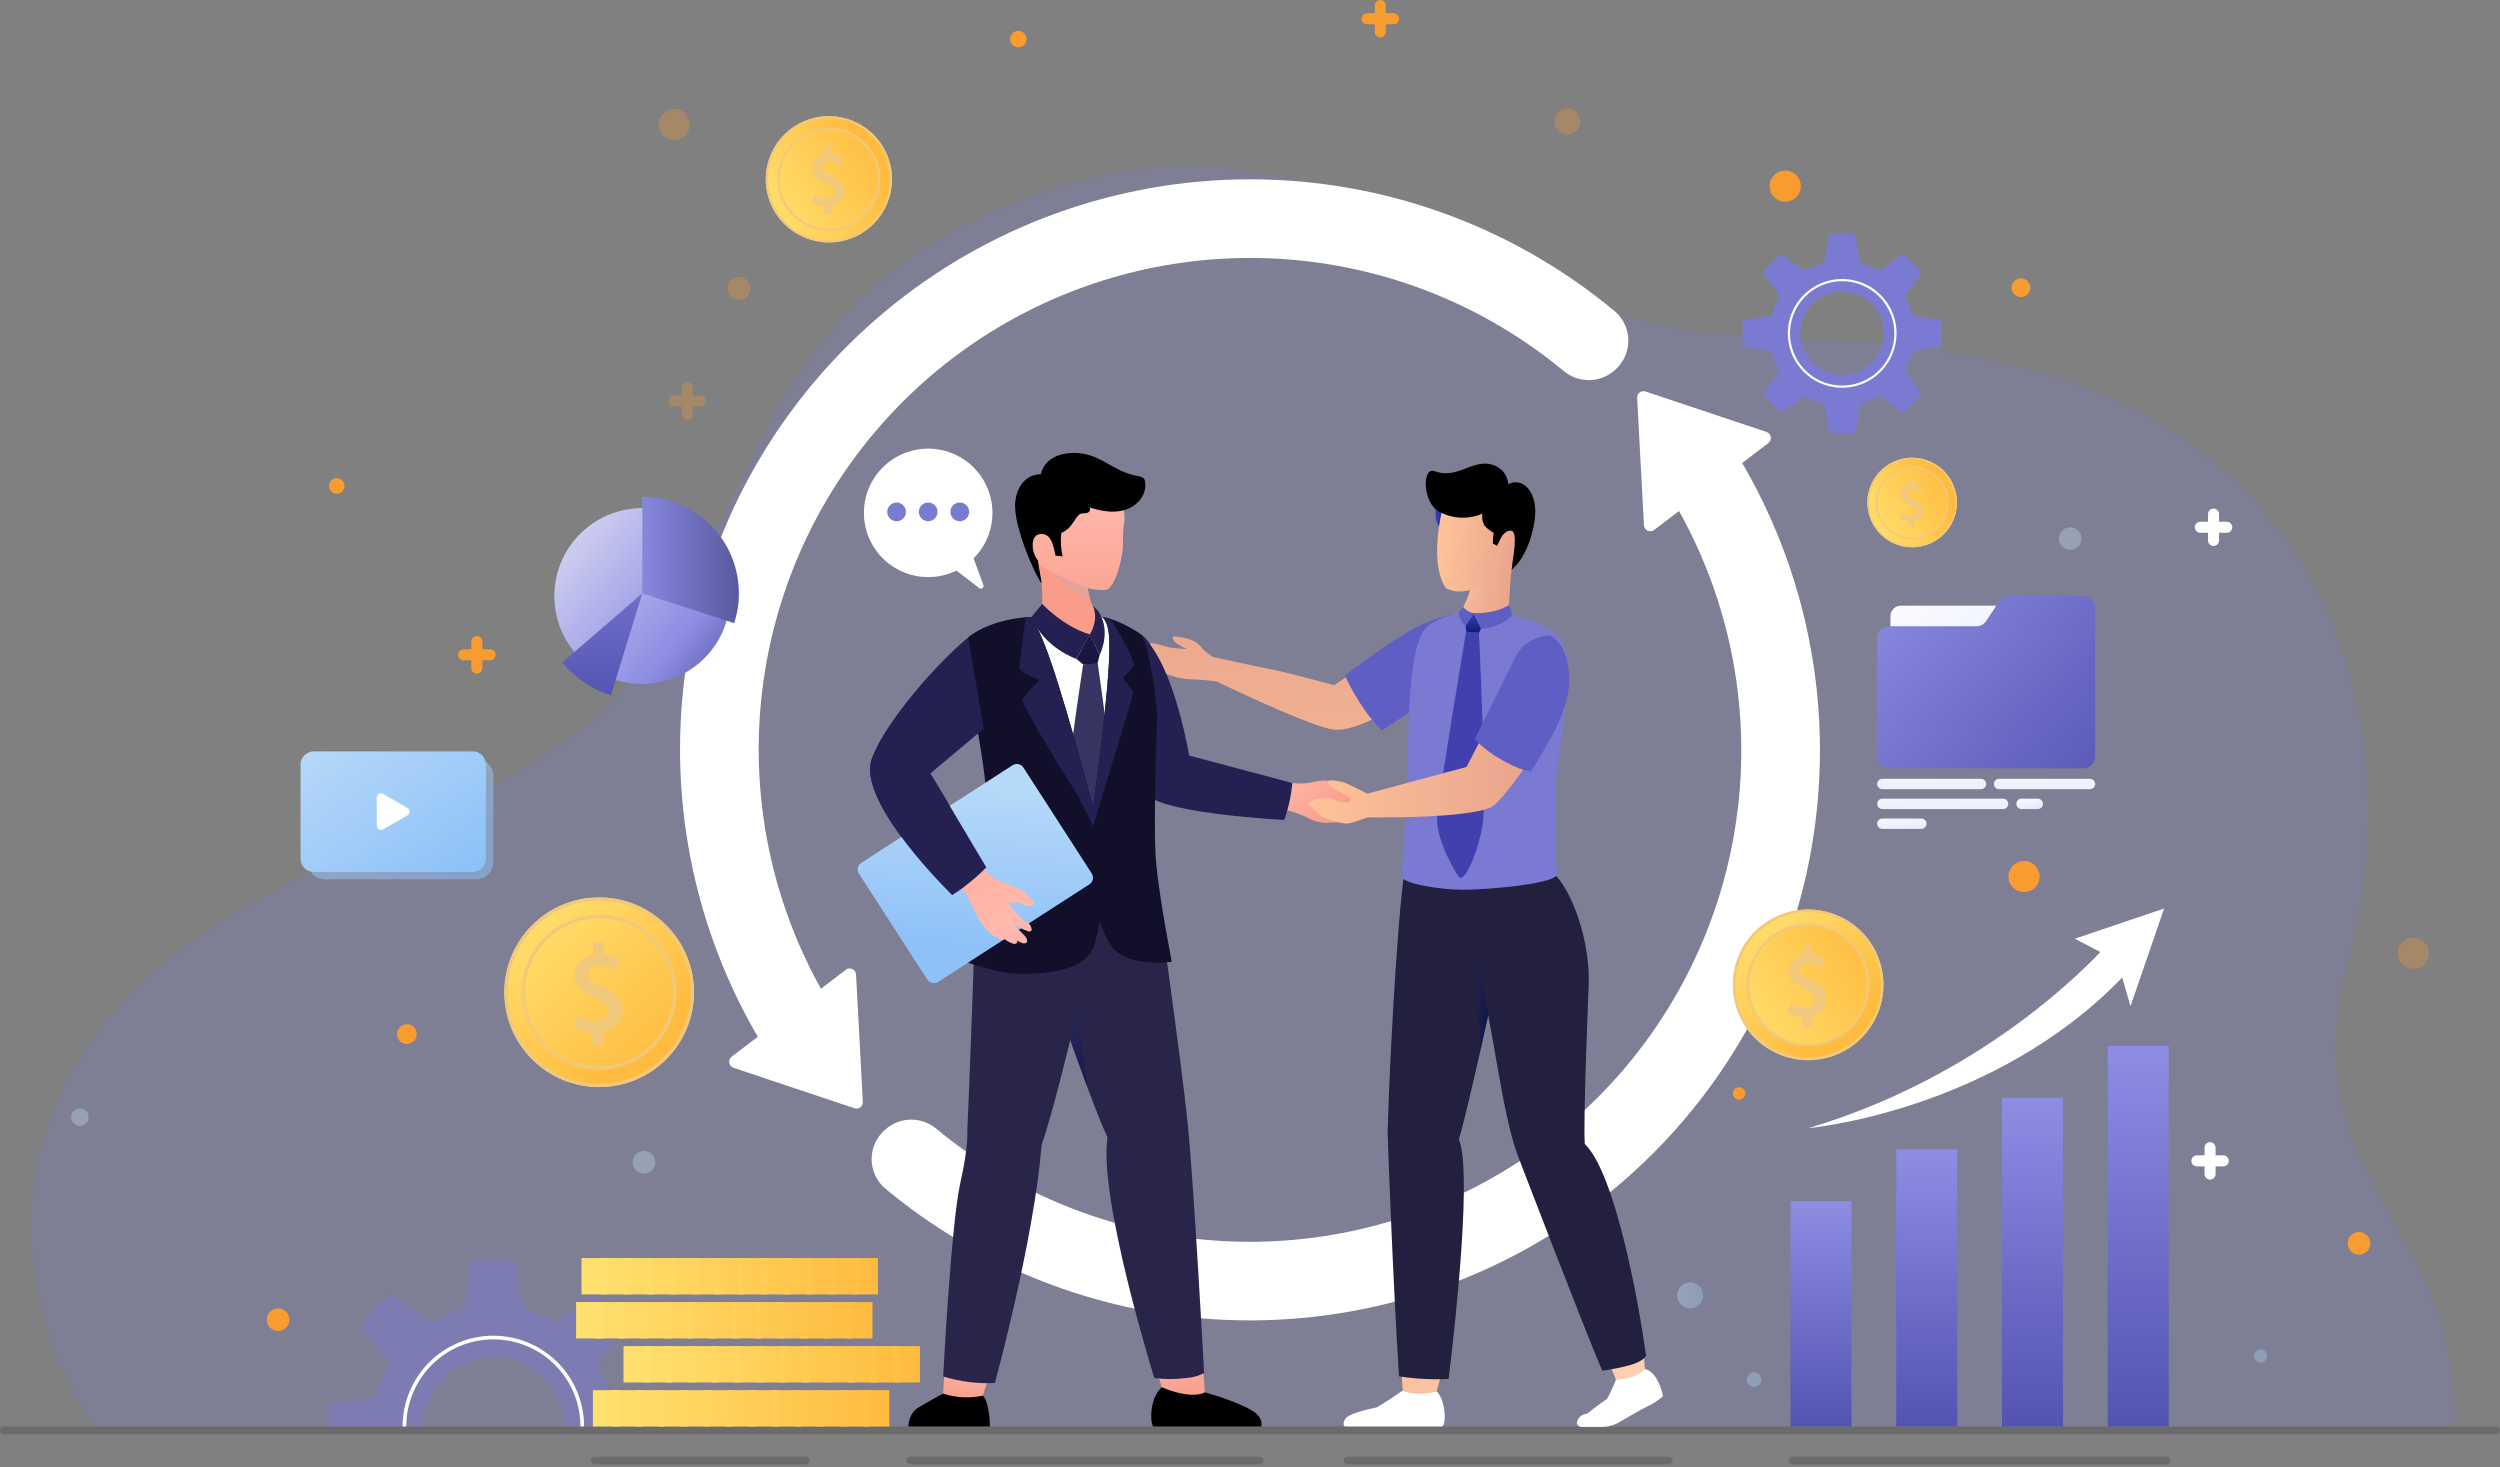 <svg width="668" height="392" viewBox="0 0 668 392" fill="none" xmlns="http://www.w3.org/2000/svg">
<rect x="0" y="0" width="668" height="392" fill="#808080" stroke="none"/>
<path style="mix-blend-mode:multiply" opacity="0.25" d="M25.027 381.151C25.027 381.151 -7.353 337.388 17.855 288.723C46.373 233.667 122.034 224.674 159.221 191.58C196.407 158.485 196.364 88.113 261.509 58.173C309.75 36.003 345.324 40.849 402.684 71.308C460.043 101.767 482.859 81.427 546.997 100.007C616.528 120.148 645.936 187.794 627.386 257.214C611.748 315.73 658.016 327.585 655.915 381.151H25.027Z" fill="#7A7AD3"/>
<path d="M666.95 383.253H1.05C0.772 383.253 0.505 383.142 0.308 382.945C0.111 382.748 0 382.481 0 382.203C0 381.924 0.111 381.657 0.308 381.46C0.505 381.263 0.772 381.152 1.05 381.152H666.95C667.228 381.152 667.495 381.263 667.692 381.46C667.889 381.657 668 381.924 668 382.203C668 382.481 667.889 382.748 667.692 382.945C667.495 383.142 667.228 383.253 666.95 383.253Z" fill="#6B6B6B"/>
<path d="M215.299 391.308H158.949C158.67 391.308 158.403 391.197 158.206 391C158.009 390.803 157.898 390.536 157.898 390.257C157.898 389.979 158.009 389.712 158.206 389.515C158.403 389.318 158.67 389.207 158.949 389.207H215.299C215.578 389.207 215.845 389.318 216.042 389.515C216.239 389.712 216.35 389.979 216.35 390.257C216.35 390.536 216.239 390.803 216.042 391C215.845 391.197 215.578 391.308 215.299 391.308Z" fill="#6B6B6B"/>
<path d="M445.858 391.308H360.074C359.795 391.308 359.528 391.197 359.331 391C359.134 390.803 359.023 390.536 359.023 390.257C359.023 389.979 359.134 389.712 359.331 389.515C359.528 389.318 359.795 389.207 360.074 389.207H445.858C446.137 389.207 446.404 389.318 446.601 389.515C446.798 389.712 446.908 389.979 446.908 390.257C446.908 390.536 446.798 390.803 446.601 391C446.404 391.197 446.137 391.308 445.858 391.308Z" fill="#6B6B6B"/>
<path d="M336.56 391.308H243.23C242.951 391.308 242.684 391.197 242.487 391C242.29 390.803 242.18 390.536 242.18 390.257C242.18 389.979 242.29 389.712 242.487 389.515C242.684 389.318 242.951 389.207 243.23 389.207H336.56C336.838 389.207 337.106 389.318 337.303 389.515C337.5 389.712 337.61 389.979 337.61 390.257C337.61 390.536 337.5 390.803 337.303 391C337.106 391.197 336.838 391.308 336.56 391.308Z" fill="#6B6B6B"/>
<path d="M578.942 391.308H478.941C478.662 391.308 478.395 391.197 478.198 391C478.001 390.803 477.891 390.536 477.891 390.257C477.891 389.979 478.001 389.712 478.198 389.515C478.395 389.318 478.662 389.207 478.941 389.207H578.942C579.221 389.207 579.488 389.318 579.685 389.515C579.882 389.712 579.993 389.979 579.993 390.257C579.993 390.536 579.882 390.803 579.685 391C579.488 391.197 579.221 391.308 578.942 391.308Z" fill="#6B6B6B"/>
<path d="M431.663 98.734L431.453 98.924C429.584 100.593 427.177 101.532 424.672 101.569C422.167 101.606 419.733 100.739 417.816 99.126C394.228 79.579 364.548 68.895 333.914 68.923C303.28 68.95 273.62 79.688 250.067 99.277C226.515 118.866 210.553 146.073 204.944 176.19C199.336 206.306 204.434 237.435 219.355 264.19L226.014 259.127C226.26 258.939 226.551 258.822 226.858 258.788C227.165 258.755 227.475 258.805 227.756 258.935C228.036 259.065 228.275 259.269 228.448 259.525C228.62 259.781 228.719 260.079 228.735 260.387L230.552 294.428C230.568 294.705 230.515 294.982 230.399 295.234C230.283 295.486 230.106 295.706 229.886 295.874C229.665 296.042 229.406 296.153 229.132 296.197C228.858 296.242 228.577 296.219 228.315 296.13L195.986 285.311C195.693 285.212 195.432 285.035 195.232 284.798C195.032 284.562 194.9 284.276 194.851 283.97C194.801 283.665 194.835 283.352 194.95 283.064C195.065 282.777 195.256 282.526 195.503 282.339L202.498 277.014C202.214 276.52 201.91 276.037 201.626 275.543C183.99 244.54 177.793 208.331 184.116 173.228C190.439 138.124 208.881 106.353 236.227 83.453C263.573 60.553 298.089 47.976 333.757 47.914C369.425 47.853 403.984 60.311 431.409 83.117C432.542 84.07 433.459 85.255 434.095 86.592C434.731 87.929 435.073 89.387 435.097 90.868C435.121 92.348 434.827 93.817 434.235 95.174C433.642 96.531 432.765 97.745 431.663 98.734Z" fill="white"/>
<path d="M409.317 332.88C382.39 348.199 351.432 354.946 320.572 352.221C289.711 349.495 260.415 337.428 236.589 317.627C235.455 316.674 234.539 315.49 233.902 314.153C233.266 312.816 232.924 311.358 232.9 309.877C232.876 308.396 233.17 306.928 233.762 305.571C234.354 304.214 235.231 303 236.334 302.011L236.555 301.811C238.423 300.142 240.83 299.202 243.335 299.165C245.84 299.128 248.274 299.995 250.191 301.607C273.779 321.153 303.458 331.837 334.091 331.808C364.724 331.78 394.383 321.042 417.935 301.453C441.486 281.864 457.447 254.657 463.054 224.541C468.662 194.426 463.563 163.297 448.641 136.544L441.982 141.607C441.737 141.794 441.445 141.912 441.138 141.945C440.831 141.979 440.521 141.928 440.241 141.799C439.961 141.669 439.721 141.465 439.549 141.209C439.376 140.953 439.277 140.655 439.262 140.346L437.445 106.306C437.43 106.029 437.483 105.753 437.599 105.501C437.715 105.249 437.892 105.03 438.112 104.862C438.333 104.694 438.591 104.583 438.865 104.538C439.139 104.493 439.419 104.516 439.682 104.604L472.01 115.422C472.304 115.522 472.564 115.699 472.764 115.935C472.964 116.172 473.096 116.458 473.146 116.763C473.195 117.069 473.161 117.382 473.046 117.67C472.931 117.957 472.74 118.208 472.494 118.395L465.498 123.72C465.782 124.214 466.087 124.697 466.37 125.19C486.343 160.298 491.553 201.901 480.853 240.85C470.154 279.798 444.422 312.902 409.317 332.88Z" fill="white"/>
<path d="M250.298 120.023C253.472 120.449 256.464 121.754 258.935 123.79C261.406 125.827 263.259 128.514 264.283 131.548C265.308 134.582 265.463 137.842 264.733 140.96C264.002 144.078 262.414 146.929 260.148 149.192L262.76 156.334C262.813 156.48 262.818 156.638 262.773 156.787C262.728 156.935 262.636 157.064 262.512 157.156C262.387 157.248 262.236 157.296 262.081 157.295C261.926 157.293 261.776 157.241 261.653 157.147L255.554 152.452C253.146 153.632 250.495 154.23 247.814 154.201C245.133 154.171 242.496 153.514 240.115 152.282C237.734 151.05 235.674 149.278 234.101 147.106C232.528 144.935 231.485 142.426 231.057 139.779C230.628 137.132 230.825 134.422 231.633 131.865C232.44 129.308 233.835 126.976 235.706 125.056C237.577 123.135 239.872 121.679 242.406 120.805C244.941 119.931 247.645 119.663 250.302 120.022L250.298 120.023Z" fill="white"/>
<path d="M253.953 136.768C253.953 137.262 254.1 137.745 254.375 138.156C254.649 138.566 255.039 138.886 255.496 139.075C255.952 139.264 256.454 139.313 256.939 139.217C257.423 139.12 257.868 138.882 258.217 138.533C258.566 138.184 258.804 137.739 258.901 137.254C258.997 136.77 258.947 136.267 258.758 135.811C258.569 135.355 258.249 134.965 257.838 134.69C257.428 134.416 256.945 134.27 256.451 134.27C256.123 134.27 255.798 134.334 255.495 134.46C255.192 134.585 254.916 134.769 254.684 135.001C254.452 135.233 254.268 135.509 254.143 135.812C254.017 136.115 253.953 136.44 253.953 136.768Z" fill="#7A7AD3"/>
<path d="M248.013 139.269C249.393 139.269 250.511 138.15 250.511 136.771C250.511 135.392 249.393 134.273 248.013 134.273C246.634 134.273 245.516 135.392 245.516 136.771C245.516 138.15 246.634 139.269 248.013 139.269Z" fill="#7A7AD3"/>
<path d="M237.07 136.768C237.071 137.262 237.217 137.745 237.492 138.156C237.766 138.566 238.156 138.886 238.613 139.075C239.069 139.264 239.571 139.313 240.056 139.217C240.54 139.12 240.985 138.882 241.334 138.533C241.684 138.184 241.921 137.739 242.018 137.254C242.114 136.77 242.064 136.267 241.875 135.811C241.686 135.355 241.366 134.965 240.955 134.69C240.545 134.416 240.062 134.27 239.568 134.27C239.24 134.27 238.915 134.334 238.612 134.46C238.309 134.585 238.033 134.769 237.801 135.001C237.57 135.233 237.386 135.509 237.26 135.812C237.135 136.115 237.07 136.44 237.07 136.768Z" fill="#7A7AD3"/>
<path style="mix-blend-mode:multiply" opacity="0.5" d="M86.863 202.75H127.243C128.456 202.75 129.619 203.232 130.477 204.09C131.335 204.948 131.817 206.111 131.817 207.324V230.386C131.817 231.599 131.335 232.763 130.477 233.621C129.619 234.479 128.456 234.961 127.243 234.961H86.863C86.262 234.961 85.668 234.843 85.112 234.613C84.558 234.383 84.053 234.046 83.628 233.621C83.204 233.196 82.867 232.692 82.637 232.137C82.407 231.582 82.289 230.987 82.289 230.386V207.324C82.289 206.111 82.771 204.948 83.629 204.09C84.487 203.232 85.65 202.75 86.863 202.75Z" fill="url(#paint0_linear_2292_2759)"/>
<path d="M126.302 200.766H83.837C81.886 200.766 80.305 202.347 80.305 204.298V229.444C80.305 231.395 81.886 232.977 83.837 232.977H126.302C128.253 232.977 129.834 231.395 129.834 229.444V204.298C129.834 202.347 128.253 200.766 126.302 200.766Z" fill="url(#paint1_linear_2292_2759)"/>
<path d="M102.345 212.114L108.906 215.903C109.076 216.001 109.217 216.141 109.314 216.311C109.412 216.48 109.464 216.672 109.464 216.868C109.464 217.064 109.412 217.256 109.314 217.425C109.217 217.595 109.076 217.735 108.906 217.833L102.345 221.622C102.176 221.72 101.983 221.771 101.787 221.771C101.592 221.771 101.399 221.72 101.23 221.622C101.06 221.524 100.92 221.383 100.822 221.214C100.724 221.044 100.672 220.852 100.672 220.656V213.08C100.672 212.884 100.724 212.692 100.822 212.522C100.92 212.353 101.06 212.212 101.23 212.114C101.399 212.016 101.592 211.965 101.787 211.965C101.983 211.965 102.176 212.016 102.345 212.114Z" fill="white"/>
<path d="M518.867 91.612V86.542C518.866 86.267 518.768 86.002 518.589 85.794C518.411 85.585 518.164 85.447 517.893 85.404L511.801 84.459C511.584 84.425 511.382 84.331 511.218 84.186C511.054 84.041 510.934 83.852 510.873 83.642C510.479 82.286 509.937 80.978 509.256 79.741C509.151 79.549 509.102 79.331 509.116 79.113C509.13 78.894 509.205 78.684 509.334 78.507L512.973 73.528C513.134 73.306 513.211 73.034 513.19 72.76C513.169 72.487 513.051 72.23 512.857 72.035L509.273 68.45C509.078 68.257 508.821 68.139 508.547 68.118C508.273 68.097 508.001 68.173 507.779 68.335L502.801 71.974C502.623 72.103 502.413 72.178 502.195 72.192C501.976 72.206 501.758 72.157 501.567 72.052C500.329 71.371 499.021 70.829 497.665 70.434C497.455 70.373 497.267 70.253 497.122 70.089C496.978 69.925 496.883 69.723 496.849 69.507L495.903 63.415C495.86 63.144 495.722 62.897 495.514 62.719C495.305 62.541 495.04 62.442 494.766 62.441H489.696C489.422 62.442 489.156 62.541 488.948 62.719C488.74 62.897 488.602 63.144 488.558 63.415L487.613 69.507C487.579 69.723 487.484 69.925 487.339 70.089C487.194 70.253 487.006 70.373 486.796 70.434C485.44 70.829 484.131 71.371 482.894 72.052C482.702 72.157 482.484 72.206 482.266 72.192C482.047 72.178 481.837 72.103 481.66 71.974L476.681 68.335C476.459 68.173 476.187 68.097 475.913 68.118C475.64 68.139 475.383 68.257 475.188 68.45L471.596 72.033C471.402 72.228 471.284 72.485 471.263 72.758C471.242 73.032 471.319 73.304 471.48 73.526L475.12 78.505C475.248 78.682 475.324 78.892 475.338 79.111C475.351 79.329 475.303 79.547 475.197 79.739C474.517 80.976 473.974 82.284 473.58 83.64C473.519 83.85 473.4 84.039 473.235 84.184C473.071 84.329 472.869 84.423 472.652 84.457L466.561 85.402C466.29 85.445 466.043 85.583 465.864 85.792C465.685 86 465.587 86.265 465.586 86.54V91.61C465.587 91.884 465.685 92.149 465.864 92.358C466.043 92.566 466.29 92.704 466.561 92.747L472.652 93.692C472.869 93.727 473.07 93.822 473.235 93.967C473.399 94.111 473.519 94.3 473.58 94.51C473.974 95.865 474.517 97.174 475.197 98.41C475.303 98.603 475.352 98.821 475.338 99.039C475.324 99.258 475.248 99.468 475.12 99.646L471.48 104.624C471.319 104.846 471.242 105.118 471.264 105.392C471.285 105.665 471.403 105.922 471.596 106.117L475.181 109.702C475.375 109.896 475.632 110.014 475.906 110.035C476.18 110.056 476.452 109.979 476.674 109.818L481.653 106.179C481.83 106.05 482.04 105.974 482.258 105.961C482.477 105.947 482.695 105.996 482.887 106.101C484.124 106.781 485.433 107.323 486.789 107.718C486.999 107.78 487.187 107.899 487.332 108.064C487.476 108.228 487.571 108.43 487.606 108.646L488.551 114.738C488.594 115.009 488.732 115.256 488.94 115.434C489.149 115.613 489.414 115.711 489.689 115.712H494.758C495.033 115.711 495.298 115.613 495.507 115.434C495.715 115.256 495.853 115.009 495.896 114.738L496.841 108.646C496.876 108.43 496.97 108.228 497.115 108.064C497.259 107.9 497.447 107.78 497.657 107.718C499.013 107.323 500.322 106.781 501.559 106.101C501.751 105.996 501.969 105.947 502.188 105.961C502.406 105.974 502.616 106.05 502.793 106.179L507.772 109.818C507.994 109.979 508.266 110.056 508.54 110.035C508.814 110.014 509.071 109.896 509.265 109.702L512.85 106.117C513.043 105.922 513.161 105.665 513.182 105.392C513.203 105.118 513.127 104.846 512.966 104.624L509.326 99.646C509.197 99.468 509.122 99.258 509.108 99.039C509.094 98.821 509.143 98.603 509.249 98.41C509.929 97.174 510.472 95.865 510.866 94.51C510.927 94.3 511.047 94.111 511.211 93.967C511.375 93.822 511.577 93.727 511.793 93.692L517.885 92.747C518.157 92.706 518.406 92.569 518.586 92.361C518.766 92.153 518.866 91.887 518.867 91.612ZM492.229 100.26C490.017 100.26 487.855 99.605 486.016 98.376C484.176 97.147 482.743 95.4 481.896 93.357C481.049 91.313 480.828 89.065 481.259 86.895C481.691 84.726 482.756 82.733 484.32 81.169C485.884 79.604 487.876 78.539 490.046 78.108C492.215 77.676 494.464 77.897 496.508 78.744C498.551 79.59 500.298 81.024 501.527 82.863C502.756 84.702 503.412 86.864 503.412 89.076C503.412 92.042 502.234 94.887 500.137 96.984C498.04 99.081 495.195 100.26 492.229 100.26Z" fill="#7A7AD3"/>
<path d="M492.233 103.607C489.359 103.607 486.55 102.755 484.161 101.158C481.771 99.562 479.909 97.292 478.809 94.637C477.709 91.982 477.422 89.061 477.982 86.242C478.543 83.424 479.927 80.835 481.959 78.803C483.991 76.771 486.58 75.387 489.398 74.826C492.217 74.265 495.139 74.553 497.794 75.653C500.449 76.753 502.718 78.615 504.314 81.004C505.911 83.394 506.763 86.203 506.763 89.077C506.759 92.929 505.227 96.623 502.503 99.347C499.779 102.071 496.086 103.603 492.233 103.607ZM492.233 75.134C489.476 75.134 486.78 75.952 484.487 77.484C482.194 79.016 480.407 81.194 479.352 83.741C478.296 86.289 478.02 89.092 478.558 91.797C479.096 94.502 480.424 96.986 482.374 98.936C484.324 100.886 486.808 102.214 489.513 102.752C492.218 103.29 495.021 103.014 497.569 101.959C500.117 100.903 502.294 99.116 503.826 96.823C505.358 94.53 506.176 91.835 506.176 89.077C506.172 85.38 504.702 81.836 502.088 79.222C499.474 76.609 495.93 75.138 492.233 75.134Z" fill="white"/>
<path opacity="0.5" d="M174.659 375.014L164.492 373.438C164.13 373.382 163.791 373.223 163.516 372.982C163.24 372.74 163.04 372.424 162.937 372.073C162.28 369.809 161.375 367.625 160.238 365.561C160.063 365.24 159.982 364.876 160.007 364.512C160.031 364.147 160.158 363.797 160.375 363.502L166.445 355.194C166.715 354.822 166.843 354.366 166.806 353.907C166.77 353.449 166.571 353.019 166.246 352.694L160.27 346.718C159.947 346.393 159.518 346.195 159.062 346.158C158.605 346.121 158.151 346.249 157.78 346.518L149.462 352.6C149.166 352.814 148.815 352.94 148.451 352.963C148.086 352.985 147.723 352.903 147.403 352.726C145.339 351.589 143.155 350.684 140.891 350.027C140.541 349.926 140.227 349.727 139.987 349.453C139.747 349.18 139.59 348.843 139.536 348.483L137.95 338.316C137.882 337.861 137.652 337.446 137.303 337.147C136.954 336.848 136.509 336.685 136.049 336.688H127.594C127.135 336.687 126.691 336.851 126.342 337.149C125.993 337.448 125.763 337.862 125.693 338.316L124.118 348.483C124.06 348.843 123.9 349.179 123.659 349.452C123.417 349.726 123.103 349.925 122.752 350.027C120.489 350.684 118.305 351.589 116.24 352.726C115.921 352.903 115.557 352.985 115.193 352.963C114.828 352.94 114.477 352.814 114.182 352.6L105.874 346.518C105.501 346.249 105.045 346.121 104.587 346.157C104.129 346.194 103.699 346.393 103.374 346.718L97.398 352.694C97.072 353.019 96.874 353.449 96.837 353.907C96.8 354.366 96.928 354.822 97.198 355.194L103.279 363.502C103.494 363.798 103.62 364.148 103.642 364.513C103.664 364.878 103.582 365.241 103.405 365.561C102.269 367.625 101.363 369.809 100.706 372.073C100.604 372.423 100.405 372.737 100.132 372.979C99.859 373.221 99.522 373.38 99.162 373.438L88.995 375.014C88.541 375.083 88.127 375.314 87.829 375.662C87.53 376.011 87.366 376.455 87.367 376.915V381.147H113.163C113.163 376.197 115.129 371.45 118.63 367.95C122.13 364.45 126.877 362.483 131.827 362.483C136.777 362.483 141.524 364.45 145.025 367.95C148.525 371.45 150.491 376.197 150.491 381.147H176.276V376.915C176.278 376.457 176.115 376.014 175.819 375.665C175.522 375.317 175.111 375.086 174.659 375.014Z" fill="#7A7AD3"/>
<path d="M131.83 356.898C125.399 356.903 119.233 359.459 114.686 364.007C110.139 368.554 107.583 374.72 107.578 381.15H108.555C108.555 374.979 111.007 369.06 115.37 364.696C119.734 360.332 125.653 357.88 131.825 357.88C137.996 357.88 143.915 360.332 148.279 364.696C152.643 369.06 155.094 374.979 155.094 381.15H156.071C156.068 374.721 153.514 368.556 148.969 364.008C144.423 359.461 138.259 356.904 131.83 356.898Z" fill="white"/>
<path d="M307.281 360.65L310.458 370.666L316.479 375.244L321.968 372.04L321.011 360.066" fill="url(#paint2_linear_2292_2759)"/>
<path d="M252.486 364.535L251.867 374.184C251.867 374.184 258.683 376.439 261.751 375.78L264.502 366.836L252.486 364.535Z" fill="url(#paint3_linear_2292_2759)"/>
<path d="M321.75 366.866C320.246 367.662 318.585 368.119 316.885 368.206C314.079 368.576 311.236 368.576 308.43 368.206C308.43 368.206 293.428 320.059 295.932 303.911C294.56 301.006 292.663 296.195 290.541 290.516V290.505C288.546 285.19 286.373 279.114 284.284 273.167C279.129 258.53 274.516 244.652 274.516 244.652L308.474 233.004C308.474 233.004 315.729 283.754 317.412 300.761C319.038 317.241 321.75 366.866 321.75 366.866Z" fill="#29254A"/>
<path style="mix-blend-mode:multiply" opacity="0.4" d="M290.547 290.504C288.551 285.188 286.378 279.112 284.289 273.165L287.579 267.68L290.547 290.504Z" fill="url(#paint4_linear_2292_2759)"/>
<path d="M293.335 246.142L260.599 245.457C260.599 245.457 258.856 295.373 258.469 302.06C258.469 302.06 258.828 306.284 256.601 316.061C254.138 326.871 252.023 367.796 252.023 367.796C256.486 369.173 261.155 369.762 265.82 369.537C265.82 369.537 276.228 331.753 278.319 305.956C283.867 289.561 293.335 246.142 293.335 246.142Z" fill="#29254A"/>
<path d="M358.568 215.508C358.45 215.85 358.022 216.097 357.872 216.483C357.679 216.943 357.722 217.544 357.475 218.004C357.304 218.319 359.643 219.072 359.44 219.34C359.125 219.769 356.054 219.749 355.6 219.805C353.55 220.051 351.475 219.643 349.672 218.637C347.693 217.645 345.604 216.89 343.448 216.387C337.425 215.594 314.879 213.901 310.765 212.175C301.86 208.435 295.641 191.88 295.641 191.88L314.393 190.379C314.393 190.379 316.272 201.773 317 202.844C317.728 203.915 339.083 208.575 345.833 209.271C347.339 209.428 348.86 209.37 350.349 209.1C351.505 208.778 353.987 208.277 355.454 208.792C357.926 209.877 360.288 211.197 362.509 212.732C362.509 212.732 362.509 215.368 358.568 215.508Z" fill="url(#paint5_linear_2292_2759)"/>
<path d="M343.14 219.079C344.286 215.899 345.017 212.584 345.315 209.216L317.752 201.888C317.752 201.888 314.691 183.697 308.639 174.133C307.283 171.99 306.024 170.205 305.156 169.747C296.894 165.378 294.695 194.543 294.695 194.543C294.695 194.543 299.614 205.809 306.678 212.514C311.946 217.515 343.14 219.079 343.14 219.079Z" fill="#242052"/>
<path d="M309.746 245.125C309.746 245.125 308.326 245.594 272.475 245.04C273 243.014 261.613 196.543 261.709 193.08C261.795 190.356 258.41 174.926 259.596 172.55C261.237 169.238 268.382 166.747 275.575 164.853C280.998 163.425 287.129 162.152 287.129 162.152L296.384 165.56C296.384 165.56 303.58 169.639 304.886 170.978C306.024 175.968 306.928 216.748 307.201 225.77C307.282 228.318 309.746 245.125 309.746 245.125Z" fill="white"/>
<path d="M288.775 173.498C281.307 172.05 275.57 164.852 275.57 164.852L277.461 163.887C278.013 163.312 278.362 162.572 278.456 161.781C278.721 157.239 278.046 152.691 276.474 148.422C281.105 151.684 287.238 153.644 290.257 154.724C290.45 156.449 290.762 158.16 291.193 159.842C291.42 160.963 291.967 161.995 292.768 162.812C292.946 162.94 296.243 174.945 288.775 173.498Z" fill="url(#paint6_linear_2292_2759)"/>
<g style="mix-blend-mode:multiply">
<path d="M291.201 159.841C285.943 158.734 281.125 152.984 281.125 152.984L290.263 154.723C290.456 156.448 290.77 158.159 291.201 159.841Z" fill="#E3A39A"/>
</g>
<path d="M295.418 157.65C293.529 157.721 291.641 157.482 289.829 156.945C289.829 156.945 287.729 156.112 284.94 154.804V154.791C282.495 153.648 279.109 152.124 276.982 149.981C276.967 149.966 275.257 145.982 275.257 145.982C273.592 139.97 276.047 132.882 277.778 130.596C283.316 123.262 297.809 125.344 300.298 136.594C300.486 137.461 300.517 138.354 300.39 139.232C300.118 141.195 300.006 143.176 300.055 145.157C300.158 148.923 297.844 157.487 295.418 157.65Z" fill="url(#paint7_linear_2292_2759)"/>
<path d="M293.578 136.252C292.682 136.062 291.799 135.816 290.933 135.517C291.444 135.696 291.676 137.261 289.421 137.16C287.295 137.064 287.063 141.031 283.586 142.378C283.321 144.475 283.443 146.604 283.946 148.658L282.028 148.455C281.784 147.378 281.388 145.053 280.564 143.915C280.564 143.905 280.555 143.905 280.555 143.895C280.239 143.42 279.782 143.056 279.249 142.852C278.716 142.648 278.132 142.615 277.58 142.758C276.827 142.95 275.874 143.743 275.935 145.753C275.952 147.196 276.44 148.594 277.325 149.734C277.651 152.36 278.271 154.986 278.3 155.826C277.681 155.765 270.402 140.643 271.304 133.861C271.999 128.633 275.274 126.712 278.108 126.712C279.531 120.805 286.625 120.528 290.192 121.381C293.536 122.18 295.584 123.818 299.382 125.697C303.748 127.849 305.61 126.635 305.976 128.675C306.707 132.768 302.443 138.38 293.578 136.252Z" fill="black"/>
<path d="M337.047 381.151H308.092C307.227 379.646 307.29 373.302 310.462 370.668C310.462 370.668 317.821 374.054 321.972 372.048C321.972 372.048 330.153 374.236 334.621 376.949C336.803 378.273 337.235 379.857 337.047 381.151Z" fill="black"/>
<path d="M251.984 372.371C251.984 372.371 247.975 374.537 245.36 376.105C242.746 377.673 242.703 381.146 242.703 381.146H264.502C264.502 381.146 264.502 374.961 262.631 372.915C259.096 373.68 255.422 373.493 251.984 372.371Z" fill="black"/>
<path d="M280.745 143.612V143.622C280.745 143.612 280.734 143.612 280.734 143.602L280.745 143.612Z" fill="url(#paint8_linear_2292_2759)"/>
<path d="M289.417 177.547C289.417 177.547 283.107 218.625 283.677 226.483C284.247 234.342 291.915 246.132 293.334 246.144C295.141 246.16 299.273 233.091 299.44 227.198C299.607 221.304 293.29 177.098 293.29 177.098L289.417 177.547Z" fill="#383462"/>
<path d="M278.492 161.383C278.492 161.383 284.191 167.502 291.194 169.511L287.64 176.075C287.64 176.075 278.985 173.195 275.57 164.853L278.492 161.383Z" fill="#242052"/>
<path d="M291.956 161.781C291.956 161.781 293.854 165.091 291.195 169.511L293.854 174.959C293.854 174.959 297.005 168.728 293.585 163.528C293.385 163.233 293.154 162.96 292.898 162.713L291.956 161.781Z" fill="#242052"/>
<path d="M291.195 169.512L287.641 176.075L289.418 177.546C289.418 177.546 292.421 177.591 293.29 177.099L293.853 174.957L291.195 169.512Z" fill="#1A1642"/>
<path d="M295.001 164.953C295.001 164.953 296.287 165.622 296.426 171.655C296.694 183.581 292.043 215.589 292.043 215.589C292.043 215.589 283.384 182.304 278.693 171.216C277.814 169.018 276.772 166.89 275.575 164.848C275.575 164.848 265.976 164.923 259.01 170.013C258.298 170.808 257.8 171.77 257.562 172.81L261.12 194.831C261.12 194.831 266.18 220.025 263.536 236.483C262.695 241.707 258.032 257.022 258.032 257.022C258.032 257.022 266.379 260.002 271.305 260.148C287.914 260.638 291.085 255.663 292.265 252.879C292.965 250.685 293.452 248.43 293.719 246.143C293.719 246.143 295.819 251.395 296.956 252.879C301.488 258.76 313.096 256.975 313.096 256.975C313.096 256.975 309.882 240.66 308.944 230.856C307.999 220.953 309.206 191.068 309.206 191.068C309.206 191.068 308.208 177.288 305.159 169.746C303.195 168.121 297.714 165.261 295.001 164.953Z" fill="#110F29"/>
<path d="M232.937 202.827C228.795 214.341 254.424 239.168 254.424 239.168C257.732 237.053 260.788 234.566 263.532 231.756L248.608 206.643L261.118 194.84L257.559 172.812C249.86 179.123 236.658 192.492 232.937 202.827Z" fill="url(#paint9_linear_2292_2759)"/>
<path d="M291.71 233.383L273.462 205.101C272.831 204.124 271.528 203.843 270.551 204.473L230.142 230.547C229.165 231.178 228.884 232.481 229.514 233.457L247.763 261.739C248.393 262.716 249.696 262.997 250.673 262.367L291.083 236.293C292.06 235.663 292.341 234.36 291.71 233.383Z" fill="url(#paint10_linear_2292_2759)"/>
<path d="M272.733 241.352C275.054 242.758 276.734 242.031 276.237 241.037C275.194 239.639 273.895 238.451 272.41 237.535C271.488 237.038 269.187 236.217 268.052 235.792C267.648 235.64 267.029 235.371 266.4 235.094C264.914 234.433 263.674 233.321 262.855 231.915C259.473 226.12 250.238 210.22 248.613 206.639C251.948 203.196 254.9 200.383 258.511 196.766C259.115 196.162 247.401 183.492 247.401 183.492C247.401 183.492 232.057 199.982 232.783 205.011C234.55 217.262 258.2 238.847 258.2 238.847C258.638 239.855 261.876 246.277 261.876 246.277C261.876 246.277 263.439 248.26 264.121 248.977C265.188 249.93 266.419 250.681 267.754 251.195C268.057 251.21 268.254 251.079 268.293 250.85C269.073 251.464 269.959 251.93 270.907 252.224C271.558 252.256 271.926 251.887 271.798 251.278C272.322 251.656 272.913 251.932 273.539 252.089C274.602 252.143 274.921 251.132 273.539 249.75C272.157 248.368 270.007 246.36 270.007 246.36L269.998 246.348C270.16 246.497 270.33 246.638 270.508 246.768C271.847 247.651 273.294 248.357 274.814 248.869C275.877 249.029 275.771 248.187 275.346 247.337C274.92 246.486 273.609 246.096 272.474 245.032C271.382 243.837 270.386 242.557 269.496 241.204C270.576 241.086 271.668 241.136 272.733 241.352Z" fill="url(#paint11_linear_2292_2759)"/>
<path d="M232.937 202.828C228.795 214.342 254.424 239.169 254.424 239.169C257.732 237.053 260.788 234.567 263.532 231.757L248.608 206.644L262.86 194.695L258.694 170.328C250.994 176.635 236.658 192.493 232.937 202.828Z" fill="#242052"/>
<path d="M299.996 181.095C299.996 181.095 302.9 184.438 302.739 185.317C302.45 187.01 292.045 220.818 292.045 220.818C290.315 216.858 288.295 213.031 286.001 209.369C282.38 203.698 272.938 188.195 273.27 187.058C273.602 185.922 277.76 181.625 277.76 181.625C277.76 181.625 272.194 179.686 272.339 178.207C272.484 176.729 274.019 165.102 274.019 165.102C274.994 164.908 275.573 164.844 275.573 164.844C276.766 166.887 277.809 169.015 278.691 171.21C283.385 182.3 292.043 215.584 292.043 215.584C292.043 215.584 296.693 183.576 296.426 171.649C296.286 165.616 294.278 164.781 294.278 164.781C295.119 164.872 295.945 165.069 296.736 165.366C298.515 167.992 303.143 176.535 303.005 177.543C302.866 178.55 299.996 181.095 299.996 181.095Z" fill="#242052"/>
<path d="M371.753 189.432C371.753 189.432 362.602 195.325 356.708 194.993C354.372 194.864 348.35 192.55 341.952 189.807C335.555 187.063 328.772 183.881 324.883 182.027C324.883 182.027 320.135 181.48 317.906 181.523C315.759 181.365 313.648 180.877 311.649 180.077C310.812 178.014 309.805 176.025 308.637 174.13C308.166 173.379 307.692 172.672 307.266 172.05C307.416 171.825 307.758 171.84 308.304 171.922C309.591 172.126 312.677 173.036 312.677 173.036L314.242 173.218C315.806 173.39 317.145 173.444 317.145 173.444C316.019 172.961 314.954 172.346 313.974 171.611C313.213 170.851 313.213 169.825 313.974 170.046C315.545 170.182 317.091 170.528 318.57 171.075C320.714 172.008 320.81 172.993 321.925 173.926C322.604 174.5 323.316 175.033 324.057 175.522C326.972 176.165 333.873 177.687 339.027 178.715C345.725 180.055 356.44 183.098 356.44 183.098L364.07 178.009L371.753 189.432Z" fill="url(#paint12_linear_2292_2759)"/>
<path d="M385.328 381.127C385.307 381.138 385.275 381.138 385.254 381.149H359.332C359.107 381.031 359.139 380.938 359.139 380.938C359.139 380.938 358.668 380.398 359.461 379.112C360.254 377.826 364.967 376.638 367.881 376.049C371.146 374.12 374.813 371.551 374.813 371.551C378.05 372.811 383.868 371.755 383.868 371.755C386.25 374.033 386.561 380.731 385.328 381.127Z" fill="white"/>
<path d="M444.353 373.06C443.073 374.216 441.615 375.16 440.036 375.854C439.072 376.29 435.719 378.242 432.414 380.148C431.102 380.883 429.624 381.27 428.12 381.273H422.702C421.691 381.273 421.326 380.583 421.353 380.145C421.452 379.51 421.765 378.927 422.24 378.494C422.714 378.06 423.322 377.801 423.964 377.76C424.357 377.688 425.96 376.061 429.396 373.803C430.307 372.129 431.102 370.394 431.774 368.61C434.551 368.317 437.212 367.337 439.515 365.758C442.591 366.603 443.927 370.888 444.353 373.06Z" fill="white"/>
<path d="M374.539 367.469C374.633 368.894 374.724 370.26 374.812 371.548C377.333 372.72 381.036 372.624 383.864 371.758C384.028 371.243 384.363 370.012 384.809 368.228C381.367 368.46 377.909 368.205 374.539 367.469Z" fill="url(#paint13_linear_2292_2759)"/>
<path d="M388.255 164.113L381.708 186.574C380.701 187.356 379.575 188.181 378.417 188.995C376.039 190.7 373.542 192.35 371.752 193.518V193.528C370.221 194.525 369.202 195.168 369.202 195.168C363.33 189.425 359.344 180.498 359.344 180.498C359.344 180.498 369.674 172.558 376.392 168.764C380.074 166.593 384.078 165.023 388.255 164.113Z" fill="#5E5EC5"/>
<g style="mix-blend-mode:multiply" opacity="0.5">
<path d="M378.759 183.498L378.415 188.994C376.036 190.699 373.54 192.349 371.75 193.517L377.012 182.512L378.759 183.498Z" fill="#5E5EC5"/>
</g>
<path d="M394.667 232.803C390.449 226.664 379.524 229.71 375.911 231.051C374.279 231.692 371.379 279.321 370.774 302.502C370.752 303.538 372.278 344.245 373.82 367.755C378.2 368.433 382.637 368.67 387.064 368.461C389.275 350.606 393.225 312.3 389.807 304.471C390.871 301.039 393.446 290.102 395.549 280.783C396.382 277.085 397.144 273.653 397.7 271.03C398.219 268.649 398.582 266.934 398.678 266.341C398.95 264.68 399.132 263.006 399.222 261.325C399.756 252.673 399.067 239.244 394.667 232.803Z" fill="#221F3F"/>
<path d="M439.513 365.754C439.417 364.896 439.344 363.785 439.271 362.48C436.558 364.057 433.542 365.042 430.422 365.37C431.269 367.331 431.767 368.512 431.773 368.606C431.773 368.611 436.775 368.831 439.513 365.754Z" fill="url(#paint14_linear_2292_2759)"/>
<path d="M439.817 362.265C438.166 349.842 431.808 313.642 423.449 305.682C423.023 298.363 424.409 265.843 424.507 262.934C424.874 251.881 420.29 237.743 414.549 232.742L389.281 233.267L396.536 266.122C399.084 276.351 401.715 298.907 405.644 309.004C405.978 309.862 423.446 355.428 428.121 366.247C430.606 365.919 433.067 365.427 435.488 364.776C439.211 363.707 439.817 362.265 439.817 362.265Z" fill="#221F3F"/>
<path d="M380.956 167.905C382.142 166.231 386.576 164.456 390.238 163.564C394.527 162.778 398.934 162.932 403.157 164.015C409.48 165.655 414.479 167.991 415.926 169.769C418.617 173.073 420.581 175.139 416.26 203.52C415.333 209.612 415.476 223.953 415.476 227.573C415.476 231.192 416.755 232.938 415.848 233.988C413.817 236.341 397.318 237.739 390.798 237.739C384.995 237.739 375.118 236.192 374.617 234.332C374.218 232.853 376.136 217.816 376.214 201.143C376.348 172.726 379.897 169.118 380.956 167.905Z" fill="#7A7AD3"/>
<path d="M391.755 168.797C391.755 168.797 384.142 213.727 383.995 219.079C383.848 224.43 389.445 234.607 390.237 234.611C391.974 234.616 395.219 226.715 396.23 219.88C397.242 213.045 395.18 169.065 395.18 169.065L391.755 168.797Z" fill="#4040AF"/>
<path d="M403.161 164.015C401.247 165.343 398.955 166.016 396.627 165.935C394.299 165.854 392.059 165.022 390.242 163.565C390.242 163.565 391.093 161.942 391.236 161.65C391.954 160.389 392.481 159.029 392.798 157.613C392.845 157.478 392.865 157.328 392.903 157.173C393.037 156.536 393.131 155.892 393.184 155.244C393.309 153.926 393.274 152.598 393.079 151.289L393.727 150.764L404.435 142.342L405.656 141.391C405.656 141.391 405.302 143.437 404.815 146.432C404.547 148.133 404.226 150.126 403.909 152.231C403.291 156.506 403.161 164.015 403.161 164.015Z" fill="url(#paint15_linear_2292_2759)"/>
<path style="mix-blend-mode:multiply" opacity="0.5" d="M400.753 152.48L400.745 152.493C399.211 154.718 395.752 159.162 391.231 161.65C391.949 160.389 392.476 159.029 392.793 157.613C392.15 157.806 391.489 157.934 390.82 157.993C390.85 157.504 390.875 156.993 390.859 156.458L391.575 156.03L393.182 155.244L401.641 151.125C401.641 151.125 401.339 151.645 400.753 152.48Z" fill="url(#paint16_linear_2292_2759)"/>
<path d="M383.855 134.988C383.855 134.988 382.419 139.281 385.746 142.182L386.91 135.216L383.855 134.988Z" fill="url(#paint17_linear_2292_2759)"/>
<path d="M402.506 150.316C401.966 151.071 401.382 151.793 400.758 152.48L400.749 152.493C399.708 153.624 398.541 154.631 397.27 155.496C395.91 156.449 394.397 157.165 392.797 157.613C392.154 157.807 391.493 157.934 390.825 157.994C389.27 158.185 387.694 157.885 386.317 157.138C383.648 153.177 383.746 146.753 384.357 141.876C384.593 139.904 384.925 138.188 385.176 136.985C385.411 135.897 385.596 135.249 385.596 135.249C385.608 135.202 385.611 135.167 385.621 135.12C386.777 128.824 395.192 128.608 400.978 132.15C401.318 132.355 401.645 132.581 401.958 132.825C403.561 133.936 404.848 135.446 405.69 137.206C407.048 140.178 406.215 143.559 404.825 146.435L404.599 146.893C403.987 148.084 403.288 149.228 402.506 150.316Z" fill="url(#paint18_linear_2292_2759)"/>
<path d="M403.006 129.403C402.944 128.421 402.632 127.471 402.099 126.643C401.566 125.816 400.829 125.139 399.96 124.677C394.15 121.669 389.833 128.353 383.341 125.904C379.852 124.584 380.168 134.455 384.496 136.678C386.252 137.657 388.211 138.219 390.219 138.318C392.228 138.417 394.232 138.052 396.076 137.25C395.94 138.315 396.122 139.396 396.601 140.356C397.296 141.174 398.141 141.851 399.091 142.352C398.966 143.442 398.881 144.441 398.87 145.204L400.01 145.825C400.299 145.306 400.562 144.773 400.796 144.227C400.796 144.227 401.861 141.566 403.8 141.812C405.739 142.057 404.18 149.201 403.914 152.217C403.914 152.217 408.337 149.066 409.96 139.644C411.415 131.27 406.56 127.303 403.006 129.403Z" fill="black"/>
<path d="M410.782 200.009C410.782 200.009 401.469 214.582 398.073 215.868C391.321 218.441 372.408 218.473 365.486 218.389C364.225 218.704 361.371 220.082 359.764 220.061C358.985 220.008 358.213 219.879 357.459 219.675C356.619 219.465 355.82 219.215 355.306 219.044C354.167 218.772 353.097 218.265 352.166 217.555C351.979 217.346 351.85 217.093 351.791 216.82C351.518 216.685 351.254 216.535 350.998 216.37C350.913 216.291 350.848 216.194 350.805 216.087C350.763 215.979 350.745 215.864 350.752 215.749C349.605 215.384 349.572 214.773 349.755 214.463C349.938 214.153 350.91 214.087 350.91 214.087C350.952 213.936 351.035 213.799 351.151 213.693C351.266 213.587 351.409 213.515 351.564 213.487C351.949 213.359 355.555 213.219 355.582 213.209C356.756 213.89 358.059 214.317 359.408 214.463C360.833 214.377 361.368 213.728 360.843 213.241C360.286 212.811 359.682 212.444 359.043 212.148C359.013 212.136 358.985 212.122 358.958 212.105C357.72 211.517 356.539 210.813 355.432 210.004C354.457 209.158 354.95 208.639 355.25 208.484C356.614 208.531 357.967 208.742 359.279 209.114C360.511 209.574 365.387 212.07 365.387 212.07L391.855 204.923L396.934 195.172L410.782 200.009Z" fill="url(#paint19_linear_2292_2759)"/>
<path d="M409.171 206.08C409.171 206.08 406.614 206.389 399.403 201.945C397.474 200.659 395.679 199.181 394.047 197.534C396.546 192.429 398.492 188.489 404.913 175.591C407.749 169.886 414.186 169.766 414.186 169.766C414.186 169.766 419.279 171.695 419.279 181.833C419.286 189.91 413.698 198.441 409.171 206.08Z" fill="#5E5EC5"/>
<path style="mix-blend-mode:multiply" opacity="0.5" d="M397.703 271.036C397.148 273.662 396.386 277.091 395.552 280.789L394.32 256.086L397.703 271.036Z" fill="url(#paint20_linear_2292_2759)"/>
<path d="M403.232 161.648C403.232 161.648 400.017 163.997 393.789 163.818L395.709 168.039C395.709 168.039 401.293 167.768 404.06 164.257L403.232 161.648Z" fill="#5E5EC5"/>
<path d="M390.984 162.145C391.313 162.601 391.731 162.984 392.213 163.272C392.696 163.56 393.232 163.746 393.79 163.819L391.607 167.302C390.551 166.377 389.883 165.088 389.734 163.693L390.984 162.145Z" fill="#5E5EC5"/>
<path d="M393.784 163.82L391.602 167.303L391.756 168.799L395.185 169.067L395.703 168.039L393.784 163.82Z" fill="url(#paint21_linear_2292_2759)"/>
<path d="M494.702 320.934H478.422V381.151H494.702V320.934Z" fill="url(#paint22_linear_2292_2759)"/>
<path d="M522.96 307.117H506.68V381.152H522.96V307.117Z" fill="url(#paint23_linear_2292_2759)"/>
<path d="M551.217 293.301H534.938V381.152H551.217V293.301Z" fill="url(#paint24_linear_2292_2759)"/>
<path d="M579.475 279.484H563.195V381.152H579.475V279.484Z" fill="url(#paint25_linear_2292_2759)"/>
<path d="M578.251 242.75L554.394 250.827L561.212 254.393C552.79 263.228 525.606 288.864 483.148 301.447C483.148 301.447 532.361 297.091 567.054 261.202L569.274 268.857L578.251 242.75Z" fill="white"/>
<path d="M553.471 161.832H507.928C506.38 161.832 505.125 163.087 505.125 164.635V191.489C505.125 193.037 506.38 194.292 507.928 194.292H553.471C555.019 194.292 556.274 193.037 556.274 191.489V164.635C556.274 163.087 555.019 161.832 553.471 161.832Z" fill="url(#paint26_linear_2292_2759)"/>
<path d="M534.17 160.69L530.704 165.925C530.416 166.361 530.024 166.72 529.563 166.968C529.102 167.216 528.586 167.346 528.063 167.346H504.746C504.33 167.346 503.918 167.427 503.534 167.586C503.149 167.746 502.8 167.979 502.506 168.273C502.212 168.567 501.978 168.916 501.819 169.3C501.66 169.685 501.578 170.096 501.578 170.512V202.143C501.578 202.559 501.66 202.97 501.819 203.355C501.978 203.739 502.212 204.088 502.506 204.382C502.8 204.676 503.149 204.909 503.534 205.069C503.918 205.228 504.33 205.309 504.746 205.309H556.65C557.067 205.31 557.479 205.229 557.864 205.07C558.249 204.911 558.598 204.678 558.893 204.384C559.188 204.09 559.421 203.74 559.581 203.356C559.74 202.971 559.822 202.559 559.822 202.143V162.432C559.822 161.592 559.489 160.787 558.895 160.193C558.301 159.599 557.495 159.266 556.656 159.266H536.812C536.288 159.266 535.773 159.396 535.312 159.645C534.851 159.893 534.459 160.252 534.17 160.69Z" fill="url(#paint27_linear_2292_2759)"/>
<path d="M529.307 210.871H502.969C502.6 210.871 502.246 210.725 501.985 210.464C501.725 210.203 501.578 209.849 501.578 209.48C501.578 209.112 501.725 208.758 501.985 208.497C502.246 208.236 502.6 208.09 502.969 208.09H529.307C529.676 208.09 530.03 208.236 530.291 208.497C530.552 208.758 530.698 209.112 530.698 209.48C530.698 209.849 530.552 210.203 530.291 210.464C530.03 210.725 529.676 210.871 529.307 210.871Z" fill="url(#paint28_linear_2292_2759)"/>
<path d="M535.213 216.18H502.969C502.6 216.18 502.246 216.033 501.985 215.772C501.725 215.512 501.578 215.158 501.578 214.789C501.578 214.606 501.614 214.426 501.684 214.257C501.754 214.088 501.856 213.935 501.985 213.806C502.115 213.677 502.268 213.574 502.437 213.504C502.605 213.434 502.786 213.398 502.969 213.398H535.213C535.396 213.398 535.577 213.434 535.746 213.504C535.914 213.574 536.068 213.677 536.197 213.806C536.326 213.935 536.428 214.088 536.498 214.257C536.568 214.426 536.604 214.606 536.604 214.789C536.604 215.158 536.457 215.512 536.197 215.772C535.936 216.033 535.582 216.18 535.213 216.18Z" fill="url(#paint29_linear_2292_2759)"/>
<path d="M544.487 216.18H540.156C539.787 216.18 539.434 216.033 539.173 215.772C538.912 215.512 538.766 215.158 538.766 214.789C538.766 214.42 538.912 214.067 539.173 213.806C539.434 213.545 539.787 213.398 540.156 213.398H544.487C544.856 213.398 545.209 213.545 545.47 213.806C545.731 214.067 545.877 214.42 545.877 214.789C545.877 215.158 545.731 215.512 545.47 215.772C545.209 216.033 544.856 216.18 544.487 216.18Z" fill="url(#paint30_linear_2292_2759)"/>
<path d="M513.384 221.492H502.969C502.6 221.492 502.246 221.346 501.985 221.085C501.725 220.824 501.578 220.47 501.578 220.102C501.578 219.733 501.725 219.379 501.985 219.118C502.246 218.857 502.6 218.711 502.969 218.711H513.384C513.752 218.711 514.106 218.857 514.367 219.118C514.628 219.379 514.774 219.733 514.774 220.102C514.774 220.47 514.628 220.824 514.367 221.085C514.106 221.346 513.752 221.492 513.384 221.492Z" fill="url(#paint31_linear_2292_2759)"/>
<path d="M558.432 210.871H534.155C533.973 210.871 533.792 210.835 533.623 210.765C533.455 210.695 533.301 210.593 533.172 210.464C533.043 210.335 532.941 210.181 532.871 210.013C532.801 209.844 532.765 209.663 532.766 209.48C532.765 209.298 532.801 209.117 532.871 208.948C532.941 208.78 533.043 208.626 533.172 208.497C533.301 208.368 533.455 208.266 533.623 208.196C533.792 208.126 533.973 208.09 534.155 208.09H558.432C558.615 208.09 558.796 208.125 558.965 208.195C559.134 208.265 559.287 208.367 559.417 208.496C559.546 208.626 559.649 208.779 559.719 208.948C559.789 209.117 559.825 209.298 559.825 209.48C559.825 209.663 559.789 209.844 559.719 210.013C559.649 210.182 559.546 210.335 559.417 210.465C559.287 210.594 559.134 210.696 558.965 210.766C558.796 210.836 558.615 210.871 558.432 210.871Z" fill="url(#paint32_linear_2292_2759)"/>
<path d="M195.108 159.258C195.114 161.723 194.726 164.173 193.959 166.516C192.659 170.522 190.306 174.104 187.147 176.889C183.988 179.674 180.139 181.559 176.002 182.347C171.865 183.134 167.592 182.795 163.631 181.366C159.67 179.937 156.165 177.469 153.484 174.221V174.212C151.087 171.304 149.424 167.863 148.637 164.178C147.849 160.493 147.959 156.672 148.957 153.039C149.956 149.405 151.814 146.065 154.374 143.3C156.935 140.535 160.123 138.427 163.669 137.153C167.215 135.879 171.016 135.477 174.751 135.98C178.485 136.483 182.044 137.877 185.127 140.045C188.209 142.212 190.725 145.089 192.462 148.433C194.2 151.777 195.107 155.49 195.108 159.258Z" fill="url(#paint33_linear_2292_2759)"/>
<path d="M197.427 158.546C197.433 161.254 197.008 163.945 196.167 166.519L171.625 158.546V132.734C178.469 132.737 185.032 135.458 189.87 140.298C194.709 145.138 197.427 151.702 197.427 158.546Z" fill="url(#paint34_linear_2292_2759)"/>
<path d="M171.626 158.547L163.235 185.804C158.151 184.186 153.641 181.14 150.242 177.029V177.018L171.626 158.547Z" fill="url(#paint35_linear_2292_2759)"/>
<path d="M160.101 290.464C174.094 290.464 185.437 279.121 185.437 265.129C185.437 251.136 174.094 239.793 160.101 239.793C146.109 239.793 134.766 251.136 134.766 265.129C134.766 279.121 146.109 290.464 160.101 290.464Z" fill="url(#paint36_linear_2292_2759)"/>
<g style="mix-blend-mode:screen">
<path d="M160.101 290.464C174.094 290.464 185.437 279.121 185.437 265.129C185.437 251.136 174.094 239.793 160.101 239.793C146.109 239.793 134.766 251.136 134.766 265.129C134.766 279.121 146.109 290.464 160.101 290.464Z" fill="#F0C97C"/>
</g>
<path d="M160.1 289.572C173.6 289.572 184.544 278.628 184.544 265.128C184.544 251.628 173.6 240.684 160.1 240.684C146.6 240.684 135.656 251.628 135.656 265.128C135.656 278.628 146.6 289.572 160.1 289.572Z" fill="url(#paint37_linear_2292_2759)"/>
<g style="mix-blend-mode:multiply">
<path d="M160.1 285.782C171.507 285.782 180.754 276.534 180.754 265.127C180.754 253.72 171.507 244.473 160.1 244.473C148.693 244.473 139.445 253.72 139.445 265.127C139.445 276.534 148.693 285.782 160.1 285.782Z" fill="#F0C97C"/>
</g>
<path d="M160.098 284.927C171.035 284.927 179.9 276.062 179.9 265.126C179.9 254.19 171.035 245.324 160.098 245.324C149.162 245.324 140.297 254.19 140.297 265.126C140.297 276.062 149.162 284.927 160.098 284.927Z" fill="url(#paint38_linear_2292_2759)"/>
<g style="mix-blend-mode:screen">
<path d="M160.985 263.611C158.09 262.413 157.254 261.68 157.254 260.343C157.254 259.269 158.032 258.015 160.227 258.015C161.582 258 162.914 258.36 164.078 259.054L164.54 259.32L165.674 256.328L165.342 256.133C164.126 255.434 162.762 255.033 161.362 254.962V251.801H158.446V255.146C157.098 255.337 155.863 256.006 154.966 257.031C154.07 258.056 153.571 259.369 153.561 260.731C153.561 264.083 156.265 265.605 159.183 266.749C161.577 267.72 162.555 268.713 162.555 270.178C162.555 271.777 161.158 272.893 159.159 272.893C157.595 272.888 156.066 272.432 154.754 271.579L154.27 271.257L153.18 274.295L153.46 274.495C154.889 275.399 156.531 275.913 158.22 275.985V279.27H161.167V275.828C162.576 275.608 163.862 274.897 164.798 273.821C165.733 272.744 166.258 271.372 166.279 269.946C166.279 267.021 164.692 265.124 160.985 263.611Z" fill="#F0C97C"/>
</g>
<path d="M515.538 145.313C521.636 142.766 524.516 135.758 521.969 129.659C519.422 123.561 512.414 120.682 506.315 123.229C500.217 125.775 497.338 132.784 499.885 138.882C502.431 144.98 509.44 147.859 515.538 145.313Z" fill="url(#paint39_linear_2292_2759)"/>
<g style="mix-blend-mode:screen">
<path d="M515.538 145.313C521.636 142.766 524.516 135.758 521.969 129.659C519.422 123.561 512.414 120.682 506.315 123.229C500.217 125.775 497.338 132.784 499.885 138.882C502.431 144.98 509.44 147.859 515.538 145.313Z" fill="#F0C97C"/>
</g>
<path d="M522.183 136.913C523.643 130.702 519.792 124.484 513.581 123.023C507.37 121.563 501.151 125.414 499.691 131.625C498.231 137.836 502.082 144.055 508.293 145.515C514.504 146.975 520.722 143.124 522.183 136.913Z" fill="url(#paint40_linear_2292_2759)"/>
<g style="mix-blend-mode:multiply">
<path d="M515.489 142.895C520.252 140.375 522.07 134.472 519.55 129.71C517.03 124.947 511.127 123.129 506.365 125.649C501.603 128.168 499.785 134.072 502.304 138.834C504.824 143.596 510.727 145.414 515.489 142.895Z" fill="#F0C97C"/>
</g>
<path d="M520.023 136.418C521.205 131.391 518.09 126.358 513.064 125.175C508.038 123.992 503.004 127.108 501.822 132.134C500.639 137.16 503.754 142.193 508.78 143.376C513.806 144.559 518.84 141.444 520.023 136.418Z" fill="url(#paint41_linear_2292_2759)"/>
<g style="mix-blend-mode:screen">
<path d="M511.346 133.556C509.981 132.989 509.584 132.644 509.584 132.012C509.584 131.504 509.951 130.913 510.988 130.913C511.628 130.906 512.257 131.075 512.807 131.403L513.025 131.528L513.561 130.116L513.405 130.023C512.83 129.693 512.185 129.504 511.524 129.47V127.98H510.148V129.556C509.51 129.646 508.926 129.962 508.502 130.446C508.078 130.93 507.842 131.551 507.837 132.194C507.837 133.777 509.114 134.497 510.492 135.036C511.623 135.495 512.084 135.965 512.084 136.656C512.084 137.411 511.425 137.939 510.481 137.939C509.742 137.936 509.019 137.721 508.4 137.318L508.171 137.165L507.656 138.601L507.789 138.695C508.464 139.122 509.239 139.365 510.037 139.399V140.951H511.429V139.324C512.094 139.22 512.702 138.885 513.144 138.377C513.586 137.869 513.834 137.221 513.845 136.548C513.847 135.166 513.098 134.27 511.346 133.556Z" fill="#F0C97C"/>
</g>
<path d="M227.839 63.522C236.464 60.009 240.608 50.169 237.095 41.544C233.582 32.919 223.742 28.775 215.117 32.288C206.492 35.801 202.348 45.641 205.861 54.266C209.374 62.891 219.214 67.035 227.839 63.522Z" fill="url(#paint42_linear_2292_2759)"/>
<g style="mix-blend-mode:screen">
<path d="M227.839 63.522C236.464 60.009 240.608 50.169 237.095 41.544C233.582 32.919 223.742 28.775 215.117 32.288C206.492 35.801 202.348 45.641 205.861 54.266C209.374 62.891 219.214 67.035 227.839 63.522Z" fill="#F0C97C"/>
</g>
<path d="M237.315 51.618C239.366 42.87 233.936 34.115 225.188 32.065C216.44 30.014 207.686 35.443 205.635 44.191C203.584 52.94 209.014 61.694 217.762 63.744C226.51 65.795 235.264 60.366 237.315 51.618Z" fill="url(#paint43_linear_2292_2759)"/>
<g style="mix-blend-mode:multiply">
<path d="M226.793 60.593C233.8 57.663 237.105 49.607 234.174 42.599C231.244 35.592 223.188 32.287 216.18 35.217C209.173 38.148 205.868 46.204 208.798 53.212C211.729 60.219 219.785 63.524 226.793 60.593Z" fill="#F0C97C"/>
</g>
<path d="M234.306 50.916C235.969 43.829 231.573 36.736 224.487 35.073C217.401 33.41 210.308 37.806 208.645 44.892C206.981 51.978 211.377 59.071 218.463 60.734C225.55 62.398 232.642 58.002 234.306 50.916Z" fill="url(#paint44_linear_2292_2759)"/>
<g style="mix-blend-mode:screen">
<path d="M222.066 46.897C220.14 46.1 219.583 45.612 219.583 44.722C219.583 44.007 220.101 43.172 221.562 43.172C222.464 43.162 223.351 43.402 224.125 43.864L224.433 44.041L225.187 42.045L224.967 41.916C224.158 41.451 223.25 41.184 222.317 41.136V39.035H220.377V41.262C219.479 41.388 218.656 41.833 218.058 42.515C217.46 43.197 217.128 44.072 217.121 44.979C217.121 47.21 218.922 48.223 220.864 48.984C222.457 49.631 223.107 50.292 223.107 51.267C223.107 52.331 222.178 53.074 220.847 53.074C219.806 53.07 218.788 52.767 217.915 52.199L217.593 51.989L216.867 54.011L217.054 54.144C218.005 54.745 219.097 55.087 220.222 55.136V57.322H222.184V55.03C223.121 54.885 223.977 54.412 224.599 53.697C225.222 52.981 225.571 52.068 225.586 51.12C225.59 49.164 224.536 47.902 222.066 46.897Z" fill="#F0C97C"/>
</g>
<path d="M490.883 281.712C501.138 277.435 505.984 265.655 501.707 255.4C497.43 245.146 485.65 240.3 475.396 244.577C465.141 248.853 460.295 260.633 464.572 270.888C468.849 281.143 480.629 285.989 490.883 281.712Z" fill="url(#paint45_linear_2292_2759)"/>
<g style="mix-blend-mode:screen">
<path d="M490.883 281.712C501.138 277.435 505.984 265.655 501.707 255.4C497.43 245.146 485.65 240.3 475.396 244.577C465.141 248.853 460.295 260.633 464.572 270.888C468.849 281.143 480.629 285.989 490.883 281.712Z" fill="#F0C97C"/>
</g>
<path d="M502.546 263.143C502.546 266.982 501.408 270.735 499.275 273.927C497.142 277.12 494.111 279.607 490.564 281.077C487.017 282.546 483.114 282.93 479.349 282.181C475.584 281.432 472.125 279.583 469.41 276.868C466.696 274.153 464.848 270.694 464.099 266.929C463.351 263.163 463.735 259.26 465.205 255.714C466.675 252.167 469.163 249.136 472.356 247.004C475.548 244.871 479.301 243.734 483.141 243.734C488.287 243.735 493.223 245.781 496.862 249.42C500.501 253.06 502.546 257.996 502.546 263.143Z" fill="url(#paint46_linear_2292_2759)"/>
<g style="mix-blend-mode:multiply">
<path d="M489.252 278.361C497.656 274.984 501.732 265.434 498.356 257.029C494.979 248.624 485.428 244.548 477.023 247.925C468.618 251.302 464.542 260.853 467.919 269.257C471.296 277.662 480.847 281.738 489.252 278.361Z" fill="#F0C97C"/>
</g>
<path d="M498.446 266.744C500.435 258.291 495.194 249.826 486.741 247.838C478.288 245.849 469.824 251.089 467.835 259.542C465.847 267.995 471.087 276.46 479.54 278.448C487.993 280.437 496.457 275.197 498.446 266.744Z" fill="url(#paint47_linear_2292_2759)"/>
<g style="mix-blend-mode:screen">
<path d="M483.833 261.936C481.535 260.991 480.871 260.403 480.871 259.342C480.871 258.489 481.49 257.494 483.232 257.494C484.308 257.482 485.366 257.767 486.29 258.319L486.657 258.529L487.558 256.154L487.294 255.999C486.329 255.445 485.246 255.126 484.134 255.069V252.559H481.823V255.215C480.753 255.367 479.773 255.899 479.061 256.713C478.349 257.526 477.953 258.568 477.944 259.649C477.944 262.312 480.091 263.521 482.408 264.428C484.309 265.199 485.084 265.988 485.084 267.151C485.084 268.42 483.976 269.307 482.389 269.307C481.147 269.303 479.932 268.94 478.891 268.263L478.506 268.008L477.641 270.423L477.863 270.582C478.999 271.3 480.302 271.708 481.644 271.766V274.374H483.979V271.643C485.097 271.469 486.118 270.905 486.861 270.051C487.603 269.198 488.02 268.109 488.038 266.977C488.038 264.644 486.779 263.138 483.833 261.936Z" fill="#F0C97C"/>
</g>
<path d="M237.626 371.449H158.422V381.167H237.626V371.449Z" fill="url(#paint48_linear_2292_2759)"/>
<g style="mix-blend-mode:multiply">
<path d="M226.321 371.449H224.438V381.17H226.321V371.449Z" fill="url(#paint49_linear_2292_2759)"/>
<path d="M232.399 371.449H230.516V381.17H232.399V371.449Z" fill="url(#paint50_linear_2292_2759)"/>
<path d="M165.532 371.449H163.648V381.17H165.532V371.449Z" fill="url(#paint51_linear_2292_2759)"/>
<path d="M171.61 371.449H169.727V381.17H171.61V371.449Z" fill="url(#paint52_linear_2292_2759)"/>
<path d="M177.688 371.449H175.805V381.17H177.688V371.449Z" fill="url(#paint53_linear_2292_2759)"/>
<path d="M183.766 371.449H181.883V381.17H183.766V371.449Z" fill="url(#paint54_linear_2292_2759)"/>
<path d="M189.844 371.449H187.961V381.17H189.844V371.449Z" fill="url(#paint55_linear_2292_2759)"/>
<path d="M195.922 371.449H194.039V381.17H195.922V371.449Z" fill="url(#paint56_linear_2292_2759)"/>
<path d="M202.008 371.449H200.125V381.17H202.008V371.449Z" fill="url(#paint57_linear_2292_2759)"/>
<path d="M208.086 371.449H206.203V381.17H208.086V371.449Z" fill="url(#paint58_linear_2292_2759)"/>
<path d="M214.164 371.449H212.281V381.17H214.164V371.449Z" fill="url(#paint59_linear_2292_2759)"/>
<path d="M220.243 371.449H218.359V381.17H220.243V371.449Z" fill="url(#paint60_linear_2292_2759)"/>
</g>
<path d="M245.806 359.684H166.602V369.401H245.806V359.684Z" fill="url(#paint61_linear_2292_2759)"/>
<g style="mix-blend-mode:multiply">
<path d="M234.5 359.684H232.617V369.404H234.5V359.684Z" fill="url(#paint62_linear_2292_2759)"/>
<path d="M240.579 359.684H238.695V369.404H240.579V359.684Z" fill="url(#paint63_linear_2292_2759)"/>
<path d="M173.711 359.684H171.828V369.404H173.711V359.684Z" fill="url(#paint64_linear_2292_2759)"/>
<path d="M179.789 359.684H177.906V369.404H179.789V359.684Z" fill="url(#paint65_linear_2292_2759)"/>
<path d="M185.868 359.684H183.984V369.404H185.868V359.684Z" fill="url(#paint66_linear_2292_2759)"/>
<path d="M191.946 359.684H190.062V369.404H191.946V359.684Z" fill="url(#paint67_linear_2292_2759)"/>
<path d="M198.024 359.684H196.141V369.404H198.024V359.684Z" fill="url(#paint68_linear_2292_2759)"/>
<path d="M204.102 359.684H202.219V369.404H204.102V359.684Z" fill="url(#paint69_linear_2292_2759)"/>
<path d="M210.18 359.684H208.297V369.404H210.18V359.684Z" fill="url(#paint70_linear_2292_2759)"/>
<path d="M216.266 359.684H214.383V369.404H216.266V359.684Z" fill="url(#paint71_linear_2292_2759)"/>
<path d="M222.344 359.684H220.461V369.404H222.344V359.684Z" fill="url(#paint72_linear_2292_2759)"/>
<path d="M228.422 359.684H226.539V369.404H228.422V359.684Z" fill="url(#paint73_linear_2292_2759)"/>
</g>
<path d="M233.134 347.918H153.93V357.635H233.134V347.918Z" fill="url(#paint74_linear_2292_2759)"/>
<g style="mix-blend-mode:multiply">
<path d="M221.829 347.918H219.945V357.639H221.829V347.918Z" fill="url(#paint75_linear_2292_2759)"/>
<path d="M227.907 347.918H226.023V357.639H227.907V347.918Z" fill="url(#paint76_linear_2292_2759)"/>
<path d="M161.039 347.918H159.156V357.639H161.039V347.918Z" fill="url(#paint77_linear_2292_2759)"/>
<path d="M167.118 347.918H165.234V357.639H167.118V347.918Z" fill="url(#paint78_linear_2292_2759)"/>
<path d="M173.196 347.918H171.312V357.639H173.196V347.918Z" fill="url(#paint79_linear_2292_2759)"/>
<path d="M179.274 347.918H177.391V357.639H179.274V347.918Z" fill="url(#paint80_linear_2292_2759)"/>
<path d="M185.352 347.918H183.469V357.639H185.352V347.918Z" fill="url(#paint81_linear_2292_2759)"/>
<path d="M191.43 347.918H189.547V357.639H191.43V347.918Z" fill="url(#paint82_linear_2292_2759)"/>
<path d="M197.508 347.918H195.625V357.639H197.508V347.918Z" fill="url(#paint83_linear_2292_2759)"/>
<path d="M203.594 347.918H201.711V357.639H203.594V347.918Z" fill="url(#paint84_linear_2292_2759)"/>
<path d="M209.672 347.918H207.789V357.639H209.672V347.918Z" fill="url(#paint85_linear_2292_2759)"/>
<path d="M215.75 347.918H213.867V357.639H215.75V347.918Z" fill="url(#paint86_linear_2292_2759)"/>
</g>
<path d="M234.587 336.152H155.383V345.87H234.587V336.152Z" fill="url(#paint87_linear_2292_2759)"/>
<g style="mix-blend-mode:multiply">
<path d="M223.282 336.152H221.398V345.873H223.282V336.152Z" fill="url(#paint88_linear_2292_2759)"/>
<path d="M229.36 336.152H227.477V345.873H229.36V336.152Z" fill="url(#paint89_linear_2292_2759)"/>
<path d="M162.493 336.152H160.609V345.873H162.493V336.152Z" fill="url(#paint90_linear_2292_2759)"/>
<path d="M168.571 336.152H166.688V345.873H168.571V336.152Z" fill="url(#paint91_linear_2292_2759)"/>
<path d="M174.649 336.152H172.766V345.873H174.649V336.152Z" fill="url(#paint92_linear_2292_2759)"/>
<path d="M180.727 336.152H178.844V345.873H180.727V336.152Z" fill="url(#paint93_linear_2292_2759)"/>
<path d="M186.806 336.152H184.922V345.873H186.806V336.152Z" fill="url(#paint94_linear_2292_2759)"/>
<path d="M192.883 336.152H191V345.873H192.883V336.152Z" fill="url(#paint95_linear_2292_2759)"/>
<path d="M198.969 336.152H197.086V345.873H198.969V336.152Z" fill="url(#paint96_linear_2292_2759)"/>
<path d="M205.047 336.152H203.164V345.873H205.047V336.152Z" fill="url(#paint97_linear_2292_2759)"/>
<path d="M211.125 336.152H209.242V345.873H211.125V336.152Z" fill="url(#paint98_linear_2292_2759)"/>
<path d="M217.204 336.152H215.32V345.873H217.204V336.152Z" fill="url(#paint99_linear_2292_2759)"/>
</g>
<path d="M92.056 129.844C92.056 130.256 91.934 130.659 91.705 131.002C91.476 131.344 91.151 131.611 90.77 131.769C90.39 131.926 89.971 131.968 89.567 131.887C89.163 131.807 88.792 131.609 88.501 131.317C88.209 131.026 88.011 130.655 87.931 130.251C87.85 129.847 87.891 129.428 88.049 129.047C88.207 128.667 88.474 128.342 88.816 128.113C89.159 127.884 89.561 127.762 89.973 127.762C90.526 127.762 91.056 127.981 91.446 128.372C91.837 128.762 92.056 129.292 92.056 129.844Z" fill="#F99C2F"/>
<path opacity="0.3" d="M180.15 37.448C182.45 37.448 184.315 35.583 184.315 33.283C184.315 30.982 182.45 29.117 180.15 29.117C177.849 29.117 175.984 30.982 175.984 33.283C175.984 35.583 177.849 37.448 180.15 37.448Z" fill="#F99C2F"/>
<path opacity="0.3" d="M21.338 300.84C22.629 300.84 23.676 299.793 23.676 298.502C23.676 297.211 22.629 296.164 21.338 296.164C20.047 296.164 19 297.211 19 298.502C19 299.793 20.047 300.84 21.338 300.84Z" fill="url(#paint100_linear_2292_2759)"/>
<path d="M274.306 10.453C274.307 10.887 274.178 11.312 273.937 11.673C273.696 12.035 273.353 12.316 272.951 12.483C272.55 12.649 272.109 12.693 271.682 12.608C271.256 12.524 270.865 12.314 270.558 12.007C270.25 11.7 270.041 11.309 269.956 10.883C269.872 10.457 269.915 10.015 270.081 9.614C270.247 9.212 270.529 8.869 270.89 8.628C271.251 8.387 271.676 8.258 272.11 8.258C272.693 8.258 273.251 8.489 273.663 8.901C274.075 9.312 274.306 9.871 274.306 10.453Z" fill="#F99C2F"/>
<path opacity="0.3" d="M422.195 31.767C422.342 32.497 422.249 33.255 421.931 33.929C421.614 34.602 421.088 35.156 420.431 35.507C419.775 35.859 419.023 35.991 418.286 35.882C417.549 35.774 416.867 35.431 416.34 34.905C415.813 34.379 415.469 33.698 415.358 32.961C415.248 32.225 415.378 31.472 415.728 30.815C416.079 30.158 416.631 29.631 417.304 29.312C417.976 28.992 418.734 28.898 419.465 29.042C420.138 29.176 420.757 29.506 421.243 29.991C421.729 30.476 422.06 31.094 422.195 31.767Z" fill="#F99C2F"/>
<path opacity="0.3" d="M455.088 346.107C455.088 346.792 454.885 347.462 454.504 348.032C454.123 348.602 453.582 349.047 452.949 349.309C452.315 349.571 451.618 349.64 450.946 349.506C450.274 349.372 449.656 349.042 449.171 348.558C448.687 348.073 448.357 347.455 448.223 346.783C448.089 346.111 448.158 345.414 448.42 344.78C448.682 344.147 449.127 343.606 449.697 343.225C450.267 342.844 450.937 342.641 451.622 342.641C452.542 342.641 453.423 343.006 454.073 343.656C454.723 344.306 455.088 345.187 455.088 346.107Z" fill="url(#paint101_linear_2292_2759)"/>
<path opacity="0.3" d="M468.696 370.563C469.775 370.563 470.649 369.689 470.649 368.61C470.649 367.531 469.775 366.656 468.696 366.656C467.617 366.656 466.742 367.531 466.742 368.61C466.742 369.689 467.617 370.563 468.696 370.563Z" fill="url(#paint102_linear_2292_2759)"/>
<path d="M539.987 79.373C541.37 79.373 542.49 78.252 542.49 76.87C542.49 75.488 541.37 74.367 539.987 74.367C538.605 74.367 537.484 75.488 537.484 76.87C537.484 78.252 538.605 79.373 539.987 79.373Z" fill="#F99C2F"/>
<path opacity="0.3" d="M175.104 310.551C175.104 311.148 174.927 311.733 174.595 312.229C174.264 312.726 173.792 313.114 173.24 313.342C172.688 313.571 172.081 313.631 171.495 313.515C170.909 313.398 170.37 313.111 169.948 312.688C169.525 312.266 169.237 311.728 169.121 311.142C169.004 310.556 169.064 309.948 169.292 309.396C169.521 308.844 169.908 308.372 170.405 308.04C170.902 307.708 171.486 307.531 172.083 307.531C172.884 307.531 173.652 307.849 174.219 308.416C174.785 308.982 175.104 309.75 175.104 310.551Z" fill="url(#paint103_linear_2292_2759)"/>
<path d="M77.331 352.622C77.331 353.22 77.153 353.804 76.821 354.3C76.49 354.797 76.018 355.184 75.466 355.413C74.914 355.642 74.306 355.701 73.721 355.585C73.135 355.468 72.596 355.181 72.174 354.758C71.751 354.336 71.464 353.798 71.347 353.212C71.231 352.626 71.29 352.018 71.519 351.466C71.748 350.914 72.135 350.443 72.632 350.111C73.128 349.779 73.712 349.602 74.31 349.602C75.111 349.602 75.879 349.92 76.446 350.486C77.012 351.053 77.331 351.821 77.331 352.622Z" fill="#F99C2F"/>
<path opacity="0.3" d="M556.188 143.907C556.188 144.505 556.01 145.088 555.678 145.585C555.346 146.081 554.875 146.468 554.323 146.696C553.771 146.925 553.164 146.984 552.578 146.868C551.993 146.751 551.455 146.464 551.033 146.041C550.61 145.619 550.323 145.081 550.206 144.495C550.09 143.909 550.15 143.302 550.378 142.751C550.607 142.199 550.994 141.727 551.491 141.396C551.987 141.064 552.571 140.887 553.168 140.887C553.565 140.887 553.957 140.965 554.324 141.117C554.69 141.268 555.023 141.491 555.304 141.772C555.584 142.052 555.806 142.385 555.958 142.752C556.11 143.118 556.188 143.511 556.188 143.907Z" fill="url(#paint104_linear_2292_2759)"/>
<path d="M633.344 332.224C633.344 332.821 633.167 333.405 632.835 333.901C632.503 334.397 632.031 334.784 631.479 335.013C630.928 335.241 630.321 335.301 629.735 335.184C629.149 335.068 628.611 334.78 628.189 334.358C627.767 333.936 627.479 333.398 627.363 332.812C627.246 332.227 627.306 331.619 627.534 331.068C627.763 330.516 628.15 330.044 628.646 329.712C629.143 329.381 629.726 329.203 630.323 329.203C630.72 329.203 631.113 329.281 631.479 329.433C631.846 329.585 632.179 329.807 632.46 330.088C632.74 330.368 632.963 330.701 633.114 331.068C633.266 331.434 633.344 331.827 633.344 332.224Z" fill="#F99C2F"/>
<path d="M466.349 292.167C466.349 292.495 466.251 292.817 466.069 293.09C465.886 293.364 465.626 293.577 465.322 293.703C465.019 293.828 464.684 293.861 464.362 293.797C464.039 293.733 463.743 293.575 463.51 293.342C463.278 293.11 463.12 292.813 463.055 292.491C462.991 292.168 463.024 291.834 463.15 291.53C463.276 291.226 463.489 290.967 463.762 290.784C464.036 290.601 464.357 290.504 464.686 290.504C464.904 290.504 465.121 290.547 465.322 290.63C465.524 290.714 465.707 290.836 465.862 290.991C466.016 291.145 466.139 291.329 466.222 291.53C466.306 291.732 466.349 291.948 466.349 292.167Z" fill="#F99C2F"/>
<path opacity="0.3" d="M197.418 80.141C199.125 80.141 200.508 78.757 200.508 77.051C200.508 75.344 199.125 73.961 197.418 73.961C195.712 73.961 194.328 75.344 194.328 77.051C194.328 78.757 195.712 80.141 197.418 80.141Z" fill="#F99C2F"/>
<path d="M481.177 49.741C481.177 50.565 480.933 51.37 480.475 52.056C480.017 52.741 479.366 53.275 478.605 53.59C477.843 53.906 477.006 53.988 476.197 53.827C475.389 53.667 474.647 53.27 474.064 52.687C473.481 52.104 473.085 51.362 472.924 50.554C472.763 49.745 472.846 48.908 473.161 48.146C473.476 47.385 474.01 46.734 474.696 46.276C475.381 45.819 476.186 45.574 477.01 45.574C478.115 45.574 479.175 46.013 479.957 46.795C480.738 47.576 481.177 48.636 481.177 49.741Z" fill="#F99C2F"/>
<path opacity="0.3" d="M644.83 258.87C647.13 258.87 648.995 257.005 648.995 254.705C648.995 252.404 647.13 250.539 644.83 250.539C642.529 250.539 640.664 252.404 640.664 254.705C640.664 257.005 642.529 258.87 644.83 258.87Z" fill="#F99C2F"/>
<path opacity="0.3" d="M604.028 364.095C605.014 364.095 605.813 363.295 605.813 362.309C605.813 361.323 605.014 360.523 604.028 360.523C603.042 360.523 602.242 361.323 602.242 362.309C602.242 363.295 603.042 364.095 604.028 364.095Z" fill="url(#paint105_linear_2292_2759)"/>
<path d="M544.987 234.216C544.987 235.04 544.743 235.846 544.285 236.531C543.828 237.216 543.177 237.75 542.416 238.065C541.655 238.38 540.817 238.463 540.009 238.302C539.201 238.141 538.459 237.744 537.876 237.162C537.294 236.579 536.897 235.837 536.736 235.029C536.576 234.221 536.658 233.383 536.973 232.622C537.289 231.861 537.823 231.211 538.508 230.753C539.193 230.295 539.998 230.051 540.822 230.051C541.926 230.051 542.986 230.49 543.767 231.271C544.548 232.052 544.987 233.112 544.987 234.216Z" fill="#F99C2F"/>
<path d="M108.708 278.971C110.169 278.971 111.354 277.787 111.354 276.325C111.354 274.864 110.169 273.68 108.708 273.68C107.247 273.68 106.062 274.864 106.062 276.325C106.062 277.787 107.247 278.971 108.708 278.971Z" fill="#F99C2F"/>
<path d="M594.987 139.412H592.932V137.357C592.932 136.966 592.777 136.591 592.5 136.315C592.224 136.038 591.849 135.883 591.458 135.883C591.067 135.883 590.692 136.038 590.415 136.315C590.139 136.591 589.984 136.966 589.984 137.357V139.412H587.927C587.536 139.412 587.161 139.568 586.885 139.844C586.608 140.121 586.453 140.496 586.453 140.887C586.453 141.277 586.608 141.652 586.885 141.929C587.161 142.205 587.536 142.361 587.927 142.361H589.984V144.416C589.984 144.807 590.139 145.182 590.415 145.458C590.692 145.735 591.067 145.89 591.458 145.89C591.849 145.89 592.224 145.735 592.5 145.458C592.777 145.182 592.932 144.807 592.932 144.416V142.361H594.987C595.378 142.361 595.753 142.205 596.03 141.929C596.306 141.652 596.462 141.277 596.462 140.887C596.462 140.496 596.306 140.121 596.03 139.844C595.753 139.568 595.378 139.412 594.987 139.412Z" fill="white"/>
<path d="M594.06 308.705H592.001V306.65C592.001 306.259 591.846 305.884 591.57 305.608C591.293 305.331 590.918 305.176 590.527 305.176C590.136 305.176 589.761 305.331 589.485 305.608C589.208 305.884 589.053 306.259 589.053 306.65V308.705H586.998C586.607 308.705 586.232 308.861 585.955 309.137C585.679 309.414 585.523 309.789 585.523 310.179C585.523 310.57 585.679 310.945 585.955 311.222C586.232 311.498 586.607 311.654 586.998 311.654H589.053V313.71C589.053 314.101 589.208 314.476 589.485 314.752C589.761 315.029 590.136 315.184 590.527 315.184C590.918 315.184 591.293 315.029 591.57 314.752C591.846 314.476 592.001 314.101 592.001 313.71V311.654H594.06C594.451 311.654 594.826 311.498 595.102 311.222C595.379 310.945 595.534 310.57 595.534 310.179C595.534 309.789 595.379 309.414 595.102 309.137C594.826 308.861 594.451 308.705 594.06 308.705Z" fill="white"/>
<path opacity="0.3" d="M187.166 105.658H185.111V103.603C185.111 103.212 184.955 102.837 184.679 102.561C184.402 102.284 184.027 102.129 183.637 102.129C183.246 102.129 182.871 102.284 182.594 102.561C182.318 102.837 182.162 103.212 182.162 103.603V105.658H180.107C179.716 105.658 179.341 105.814 179.065 106.09C178.788 106.367 178.633 106.742 178.633 107.133C178.633 107.524 178.788 107.899 179.065 108.175C179.341 108.451 179.716 108.607 180.107 108.607H182.162V110.662C182.162 111.053 182.318 111.428 182.594 111.705C182.871 111.981 183.246 112.136 183.637 112.136C184.027 112.136 184.402 111.981 184.679 111.705C184.955 111.428 185.111 111.053 185.111 110.662V108.607H187.166C187.557 108.607 187.932 108.451 188.208 108.175C188.485 107.899 188.64 107.524 188.64 107.133C188.64 106.742 188.485 106.367 188.208 106.09C187.932 105.814 187.557 105.658 187.166 105.658Z" fill="#F99C2F"/>
<path d="M130.941 173.483H128.884V171.427C128.884 171.234 128.846 171.042 128.772 170.863C128.698 170.684 128.589 170.522 128.452 170.385C128.315 170.248 128.153 170.139 127.974 170.065C127.795 169.991 127.604 169.953 127.41 169.953C127.216 169.953 127.025 169.991 126.846 170.065C126.667 170.139 126.504 170.248 126.368 170.385C126.231 170.522 126.122 170.684 126.048 170.863C125.974 171.042 125.936 171.234 125.936 171.427V173.483H123.88C123.489 173.483 123.114 173.638 122.838 173.914C122.562 174.191 122.406 174.566 122.406 174.957C122.406 175.348 122.562 175.723 122.838 175.999C123.114 176.276 123.489 176.431 123.88 176.431H125.936V178.486C125.936 178.68 125.974 178.872 126.048 179.051C126.122 179.229 126.231 179.392 126.368 179.529C126.504 179.666 126.667 179.774 126.846 179.848C127.025 179.922 127.216 179.961 127.41 179.961C127.604 179.961 127.795 179.922 127.974 179.848C128.153 179.774 128.315 179.666 128.452 179.529C128.589 179.392 128.698 179.229 128.772 179.051C128.846 178.872 128.884 178.68 128.884 178.486V176.431H130.941C131.332 176.431 131.706 176.276 131.983 175.999C132.259 175.723 132.415 175.348 132.415 174.957C132.415 174.566 132.259 174.191 131.983 173.914C131.706 173.638 131.332 173.483 130.941 173.483Z" fill="#F99C2F"/>
<path d="M372.347 3.53H370.291V1.474C370.291 1.083 370.136 0.708 369.86 0.432C369.583 0.155 369.208 0 368.817 0C368.426 0 368.051 0.155 367.775 0.432C367.498 0.708 367.343 1.083 367.343 1.474V3.53H365.287C364.896 3.53 364.521 3.685 364.244 3.961C363.968 4.238 363.812 4.613 363.812 5.004C363.812 5.395 363.968 5.77 364.244 6.046C364.521 6.323 364.896 6.478 365.287 6.478H367.343V8.533C367.343 8.924 367.498 9.299 367.775 9.576C368.051 9.852 368.426 10.007 368.817 10.007C369.208 10.007 369.583 9.852 369.86 9.576C370.136 9.299 370.291 8.924 370.291 8.533V6.478H372.347C372.738 6.478 373.113 6.323 373.389 6.046C373.666 5.77 373.821 5.395 373.821 5.004C373.821 4.613 373.666 4.238 373.389 3.961C373.113 3.685 372.738 3.53 372.347 3.53Z" fill="#F99C2F"/>
<defs>
<linearGradient id="paint0_linear_2292_2759" x1="81.596" y1="203.781" x2="111.49" y2="245.653" gradientUnits="userSpaceOnUse">
<stop stop-color="#B5D9F8"/>
<stop offset="1" stop-color="#8EC1F8"/>
</linearGradient>
<linearGradient id="paint1_linear_2292_2759" x1="79.265" y1="201.571" x2="109.583" y2="244.051" gradientUnits="userSpaceOnUse">
<stop stop-color="#B5D9F8"/>
<stop offset="1" stop-color="#8EC1F8"/>
</linearGradient>
<linearGradient id="paint2_linear_2292_2759" x1="313.978" y1="359.338" x2="316.483" y2="373.867" gradientUnits="userSpaceOnUse">
<stop stop-color="#FFB8AB"/>
<stop offset="1" stop-color="#F99D8A"/>
</linearGradient>
<linearGradient id="paint3_linear_2292_2759" x1="259.132" y1="362.694" x2="257.074" y2="374.708" gradientUnits="userSpaceOnUse">
<stop stop-color="#FFB8AB"/>
<stop offset="1" stop-color="#F99D8A"/>
</linearGradient>
<linearGradient id="paint4_linear_2292_2759" x1="286.342" y1="271.332" x2="297.309" y2="279.387" gradientUnits="userSpaceOnUse">
<stop stop-color="#182C7E"/>
<stop offset="1" stop-color="#1A0048"/>
</linearGradient>
<linearGradient id="paint5_linear_2292_2759" x1="342.783" y1="207.398" x2="354.981" y2="219.984" gradientUnits="userSpaceOnUse">
<stop stop-color="#FFB8AB"/>
<stop offset="1" stop-color="#F99D8A"/>
</linearGradient>
<linearGradient id="paint6_linear_2292_2759" x1="340.24" y1="111.961" x2="340.24" y2="148.926" gradientUnits="userSpaceOnUse">
<stop stop-color="#FFB8AB"/>
<stop offset="1" stop-color="#F99D8A"/>
</linearGradient>
<linearGradient id="paint7_linear_2292_2759" x1="287.585" y1="133.229" x2="287.585" y2="169.142" gradientUnits="userSpaceOnUse">
<stop stop-color="#FFB8AB"/>
<stop offset="1" stop-color="#F99D8A"/>
</linearGradient>
<linearGradient id="paint8_linear_2292_2759" x1="280.74" y1="143.574" x2="280.74" y2="143.667" gradientUnits="userSpaceOnUse">
<stop stop-color="#FFB8AB"/>
<stop offset="1" stop-color="#F99D8A"/>
</linearGradient>
<linearGradient id="paint9_linear_2292_2759" x1="232.484" y1="205.99" x2="360.587" y2="205.99" gradientUnits="userSpaceOnUse">
<stop stop-color="#182C7E"/>
<stop offset="1" stop-color="#1A0048"/>
</linearGradient>
<linearGradient id="paint10_linear_2292_2759" x1="269.47" y1="211.165" x2="266.804" y2="253.691" gradientUnits="userSpaceOnUse">
<stop stop-color="#B5D9F8"/>
<stop offset="1" stop-color="#8EC1F8"/>
</linearGradient>
<linearGradient id="paint11_linear_2292_2759" x1="263.168" y1="248.789" x2="224.193" y2="202.732" gradientUnits="userSpaceOnUse">
<stop stop-color="#FFB8AB"/>
<stop offset="1" stop-color="#F99D8A"/>
</linearGradient>
<linearGradient id="paint12_linear_2292_2759" x1="387.488" y1="268.03" x2="377.019" y2="141.294" gradientUnits="userSpaceOnUse">
<stop stop-color="#FFC39A"/>
<stop offset="1" stop-color="#E8A38C"/>
</linearGradient>
<linearGradient id="paint13_linear_2292_2759" x1="431.024" y1="369.943" x2="347.858" y2="369.943" gradientUnits="userSpaceOnUse">
<stop stop-color="#FCCFB0"/>
<stop offset="1" stop-color="#FCBA97"/>
</linearGradient>
<linearGradient id="paint14_linear_2292_2759" x1="430.995" y1="365.546" x2="347.871" y2="365.546" gradientUnits="userSpaceOnUse">
<stop stop-color="#FCCFB0"/>
<stop offset="1" stop-color="#FCBA97"/>
</linearGradient>
<linearGradient id="paint15_linear_2292_2759" x1="382.705" y1="150.573" x2="405.859" y2="152.122" gradientUnits="userSpaceOnUse">
<stop stop-color="#FFC39A"/>
<stop offset="1" stop-color="#E8A38C"/>
</linearGradient>
<linearGradient id="paint16_linear_2292_2759" x1="390.82" y1="156.388" x2="401.641" y2="156.388" gradientUnits="userSpaceOnUse">
<stop stop-color="#FFC39A"/>
<stop offset="1" stop-color="#E8A38C"/>
</linearGradient>
<linearGradient id="paint17_linear_2292_2759" x1="383.547" y1="138.585" x2="386.91" y2="138.585" gradientUnits="userSpaceOnUse">
<stop stop-color="#3945BA"/>
<stop offset="1" stop-color="#0C176F"/>
</linearGradient>
<linearGradient id="paint18_linear_2292_2759" x1="384.537" y1="142.708" x2="406.552" y2="145.086" gradientUnits="userSpaceOnUse">
<stop stop-color="#FFC39A"/>
<stop offset="1" stop-color="#E8A38C"/>
</linearGradient>
<linearGradient id="paint19_linear_2292_2759" x1="349.672" y1="207.617" x2="410.782" y2="207.617" gradientUnits="userSpaceOnUse">
<stop stop-color="#FFC39A"/>
<stop offset="1" stop-color="#E8A38C"/>
</linearGradient>
<linearGradient id="paint20_linear_2292_2759" x1="392.338" y1="257.692" x2="398.979" y2="258.207" gradientUnits="userSpaceOnUse">
<stop stop-color="#2E2A87"/>
<stop offset="1" stop-color="#000E42"/>
</linearGradient>
<linearGradient id="paint21_linear_2292_2759" x1="393.562" y1="163.327" x2="393.783" y2="169.756" gradientUnits="userSpaceOnUse">
<stop stop-color="#3945BA"/>
<stop offset="1" stop-color="#0C176F"/>
</linearGradient>
<linearGradient id="paint22_linear_2292_2759" x1="486.562" y1="316.116" x2="486.562" y2="392.713" gradientUnits="userSpaceOnUse">
<stop stop-color="#9292E8"/>
<stop offset="0.872" stop-color="#5151B0"/>
</linearGradient>
<linearGradient id="paint23_linear_2292_2759" x1="514.82" y1="301.194" x2="514.82" y2="395.366" gradientUnits="userSpaceOnUse">
<stop stop-color="#9292E8"/>
<stop offset="0.872" stop-color="#5151B0"/>
</linearGradient>
<linearGradient id="paint24_linear_2292_2759" x1="543.077" y1="286.273" x2="543.077" y2="398.02" gradientUnits="userSpaceOnUse">
<stop stop-color="#9292E8"/>
<stop offset="0.872" stop-color="#5151B0"/>
</linearGradient>
<linearGradient id="paint25_linear_2292_2759" x1="571.335" y1="271.351" x2="571.335" y2="400.672" gradientUnits="userSpaceOnUse">
<stop stop-color="#9292E8"/>
<stop offset="0.872" stop-color="#5151B0"/>
</linearGradient>
<linearGradient id="paint26_linear_2292_2759" x1="496.532" y1="158.424" x2="537.142" y2="216.326" gradientUnits="userSpaceOnUse">
<stop stop-color="white"/>
<stop offset="1" stop-color="#DEE3FC"/>
</linearGradient>
<linearGradient id="paint27_linear_2292_2759" x1="493.191" y1="160.739" x2="557.592" y2="219.931" gradientUnits="userSpaceOnUse">
<stop stop-color="#8D8DE3"/>
<stop offset="1" stop-color="#5555B4"/>
</linearGradient>
<linearGradient id="paint28_linear_2292_2759" x1="501.17" y1="200.875" x2="501.449" y2="218.388" gradientUnits="userSpaceOnUse">
<stop stop-color="white"/>
<stop offset="1" stop-color="#DEE3FC"/>
</linearGradient>
<linearGradient id="paint29_linear_2292_2759" x1="501.123" y1="204.465" x2="501.351" y2="225.303" gradientUnits="userSpaceOnUse">
<stop stop-color="white"/>
<stop offset="1" stop-color="#DEE3FC"/>
</linearGradient>
<linearGradient id="paint30_linear_2292_2759" x1="538.502" y1="212.595" x2="540.084" y2="218.535" gradientUnits="userSpaceOnUse">
<stop stop-color="white"/>
<stop offset="1" stop-color="#DEE3FC"/>
</linearGradient>
<linearGradient id="paint31_linear_2292_2759" x1="501.275" y1="216.133" x2="501.959" y2="224.996" gradientUnits="userSpaceOnUse">
<stop stop-color="white"/>
<stop offset="1" stop-color="#DEE3FC"/>
</linearGradient>
<linearGradient id="paint32_linear_2292_2759" x1="532.36" y1="201.476" x2="532.661" y2="217.834" gradientUnits="userSpaceOnUse">
<stop stop-color="white"/>
<stop offset="1" stop-color="#DEE3FC"/>
</linearGradient>
<linearGradient id="paint33_linear_2292_2759" x1="194.215" y1="177.733" x2="145.391" y2="137.838" gradientUnits="userSpaceOnUse">
<stop stop-color="#6464AF"/>
<stop offset="0.217" stop-color="#8C8CE3"/>
<stop offset="1" stop-color="#DEDEF4"/>
</linearGradient>
<linearGradient id="paint34_linear_2292_2759" x1="171.625" y1="149.627" x2="197.427" y2="149.627" gradientUnits="userSpaceOnUse">
<stop stop-color="#8787DF"/>
<stop offset="1" stop-color="#5959A0"/>
</linearGradient>
<linearGradient id="paint35_linear_2292_2759" x1="160.699" y1="130.854" x2="161.255" y2="184.411" gradientUnits="userSpaceOnUse">
<stop stop-color="#8A8AE1"/>
<stop offset="1" stop-color="#5656B5"/>
</linearGradient>
<linearGradient id="paint36_linear_2292_2759" x1="134.766" y1="265.129" x2="185.437" y2="265.129" gradientUnits="userSpaceOnUse">
<stop stop-color="#FFE16F"/>
<stop offset="1" stop-color="#FFBB3F"/>
</linearGradient>
<linearGradient id="paint37_linear_2292_2759" x1="140.496" y1="241.955" x2="171.931" y2="279.11" gradientUnits="userSpaceOnUse">
<stop stop-color="#FFE16F"/>
<stop offset="1" stop-color="#FFBB3F"/>
</linearGradient>
<linearGradient id="paint38_linear_2292_2759" x1="138.158" y1="243.186" x2="178.633" y2="283.66" gradientUnits="userSpaceOnUse">
<stop stop-color="#FFE16F"/>
<stop offset="1" stop-color="#FFBB3F"/>
</linearGradient>
<linearGradient id="paint39_linear_2292_2759" x1="499.885" y1="138.882" x2="521.969" y2="129.659" gradientUnits="userSpaceOnUse">
<stop stop-color="#FFE16F"/>
<stop offset="1" stop-color="#FFBB3F"/>
</linearGradient>
<linearGradient id="paint40_linear_2292_2759" x1="498.155" y1="140.782" x2="518.649" y2="130.339" gradientUnits="userSpaceOnUse">
<stop stop-color="#FFE16F"/>
<stop offset="1" stop-color="#FFBB3F"/>
</linearGradient>
<linearGradient id="paint41_linear_2292_2759" x1="498.466" y1="141.986" x2="521.445" y2="127.762" gradientUnits="userSpaceOnUse">
<stop stop-color="#FFE16F"/>
<stop offset="1" stop-color="#FFBB3F"/>
</linearGradient>
<linearGradient id="paint42_linear_2292_2759" x1="205.861" y1="54.266" x2="237.095" y2="41.544" gradientUnits="userSpaceOnUse">
<stop stop-color="#FFE16F"/>
<stop offset="1" stop-color="#FFBB3F"/>
</linearGradient>
<linearGradient id="paint43_linear_2292_2759" x1="203.481" y1="57.088" x2="232.333" y2="42.362" gradientUnits="userSpaceOnUse">
<stop stop-color="#FFE16F"/>
<stop offset="1" stop-color="#FFBB3F"/>
</linearGradient>
<linearGradient id="paint44_linear_2292_2759" x1="203.922" y1="58.783" x2="236.304" y2="38.713" gradientUnits="userSpaceOnUse">
<stop stop-color="#FFE16F"/>
<stop offset="1" stop-color="#FFBB3F"/>
</linearGradient>
<linearGradient id="paint45_linear_2292_2759" x1="464.572" y1="270.888" x2="501.707" y2="255.4" gradientUnits="userSpaceOnUse">
<stop stop-color="#FFE16F"/>
<stop offset="1" stop-color="#FFBB3F"/>
</linearGradient>
<linearGradient id="paint46_linear_2292_2759" x1="467.57" y1="244.744" x2="492.531" y2="274.247" gradientUnits="userSpaceOnUse">
<stop stop-color="#FFE16F"/>
<stop offset="1" stop-color="#FFBB3F"/>
</linearGradient>
<linearGradient id="paint47_linear_2292_2759" x1="462.193" y1="276.112" x2="500.837" y2="252.188" gradientUnits="userSpaceOnUse">
<stop stop-color="#FFE16F"/>
<stop offset="1" stop-color="#FFBB3F"/>
</linearGradient>
<linearGradient id="paint48_linear_2292_2759" x1="158.422" y1="376.308" x2="237.626" y2="376.308" gradientUnits="userSpaceOnUse">
<stop stop-color="#FFE16F"/>
<stop offset="1" stop-color="#FFBB3F"/>
</linearGradient>
<linearGradient id="paint49_linear_2292_2759" x1="161.566" y1="376.31" x2="242.933" y2="376.31" gradientUnits="userSpaceOnUse">
<stop stop-color="#FFE16F"/>
<stop offset="1" stop-color="#FFBB3F"/>
</linearGradient>
<linearGradient id="paint50_linear_2292_2759" x1="161.567" y1="376.31" x2="242.934" y2="376.31" gradientUnits="userSpaceOnUse">
<stop stop-color="#FFE16F"/>
<stop offset="1" stop-color="#FFBB3F"/>
</linearGradient>
<linearGradient id="paint51_linear_2292_2759" x1="161.554" y1="376.31" x2="242.92" y2="376.31" gradientUnits="userSpaceOnUse">
<stop stop-color="#FFE16F"/>
<stop offset="1" stop-color="#FFBB3F"/>
</linearGradient>
<linearGradient id="paint52_linear_2292_2759" x1="161.553" y1="376.31" x2="242.921" y2="376.31" gradientUnits="userSpaceOnUse">
<stop stop-color="#FFE16F"/>
<stop offset="1" stop-color="#FFBB3F"/>
</linearGradient>
<linearGradient id="paint53_linear_2292_2759" x1="161.554" y1="376.31" x2="242.921" y2="376.31" gradientUnits="userSpaceOnUse">
<stop stop-color="#FFE16F"/>
<stop offset="1" stop-color="#FFBB3F"/>
</linearGradient>
<linearGradient id="paint54_linear_2292_2759" x1="161.555" y1="376.31" x2="242.922" y2="376.31" gradientUnits="userSpaceOnUse">
<stop stop-color="#FFE16F"/>
<stop offset="1" stop-color="#FFBB3F"/>
</linearGradient>
<linearGradient id="paint55_linear_2292_2759" x1="161.555" y1="376.31" x2="242.923" y2="376.31" gradientUnits="userSpaceOnUse">
<stop stop-color="#FFE16F"/>
<stop offset="1" stop-color="#FFBB3F"/>
</linearGradient>
<linearGradient id="paint56_linear_2292_2759" x1="161.556" y1="376.31" x2="242.924" y2="376.31" gradientUnits="userSpaceOnUse">
<stop stop-color="#FFE16F"/>
<stop offset="1" stop-color="#FFBB3F"/>
</linearGradient>
<linearGradient id="paint57_linear_2292_2759" x1="161.564" y1="376.31" x2="242.93" y2="376.31" gradientUnits="userSpaceOnUse">
<stop stop-color="#FFE16F"/>
<stop offset="1" stop-color="#FFBB3F"/>
</linearGradient>
<linearGradient id="paint58_linear_2292_2759" x1="161.565" y1="376.31" x2="242.931" y2="376.31" gradientUnits="userSpaceOnUse">
<stop stop-color="#FFE16F"/>
<stop offset="1" stop-color="#FFBB3F"/>
</linearGradient>
<linearGradient id="paint59_linear_2292_2759" x1="161.564" y1="376.31" x2="242.932" y2="376.31" gradientUnits="userSpaceOnUse">
<stop stop-color="#FFE16F"/>
<stop offset="1" stop-color="#FFBB3F"/>
</linearGradient>
<linearGradient id="paint60_linear_2292_2759" x1="161.565" y1="376.31" x2="242.932" y2="376.31" gradientUnits="userSpaceOnUse">
<stop stop-color="#FFE16F"/>
<stop offset="1" stop-color="#FFBB3F"/>
</linearGradient>
<linearGradient id="paint61_linear_2292_2759" x1="166.602" y1="364.542" x2="245.806" y2="364.542" gradientUnits="userSpaceOnUse">
<stop stop-color="#FFE16F"/>
<stop offset="1" stop-color="#FFBB3F"/>
</linearGradient>
<linearGradient id="paint62_linear_2292_2759" x1="169.746" y1="364.544" x2="251.112" y2="364.544" gradientUnits="userSpaceOnUse">
<stop stop-color="#FFE16F"/>
<stop offset="1" stop-color="#FFBB3F"/>
</linearGradient>
<linearGradient id="paint63_linear_2292_2759" x1="169.747" y1="364.544" x2="251.113" y2="364.544" gradientUnits="userSpaceOnUse">
<stop stop-color="#FFE16F"/>
<stop offset="1" stop-color="#FFBB3F"/>
</linearGradient>
<linearGradient id="paint64_linear_2292_2759" x1="169.734" y1="364.544" x2="251.1" y2="364.544" gradientUnits="userSpaceOnUse">
<stop stop-color="#FFE16F"/>
<stop offset="1" stop-color="#FFBB3F"/>
</linearGradient>
<linearGradient id="paint65_linear_2292_2759" x1="169.733" y1="364.544" x2="251.101" y2="364.544" gradientUnits="userSpaceOnUse">
<stop stop-color="#FFE16F"/>
<stop offset="1" stop-color="#FFBB3F"/>
</linearGradient>
<linearGradient id="paint66_linear_2292_2759" x1="169.734" y1="364.544" x2="251.1" y2="364.544" gradientUnits="userSpaceOnUse">
<stop stop-color="#FFE16F"/>
<stop offset="1" stop-color="#FFBB3F"/>
</linearGradient>
<linearGradient id="paint67_linear_2292_2759" x1="169.735" y1="364.544" x2="251.101" y2="364.544" gradientUnits="userSpaceOnUse">
<stop stop-color="#FFE16F"/>
<stop offset="1" stop-color="#FFBB3F"/>
</linearGradient>
<linearGradient id="paint68_linear_2292_2759" x1="169.734" y1="364.544" x2="251.102" y2="364.544" gradientUnits="userSpaceOnUse">
<stop stop-color="#FFE16F"/>
<stop offset="1" stop-color="#FFBB3F"/>
</linearGradient>
<linearGradient id="paint69_linear_2292_2759" x1="169.735" y1="364.544" x2="251.103" y2="364.544" gradientUnits="userSpaceOnUse">
<stop stop-color="#FFE16F"/>
<stop offset="1" stop-color="#FFBB3F"/>
</linearGradient>
<linearGradient id="paint70_linear_2292_2759" x1="169.736" y1="364.544" x2="251.102" y2="364.544" gradientUnits="userSpaceOnUse">
<stop stop-color="#FFE16F"/>
<stop offset="1" stop-color="#FFBB3F"/>
</linearGradient>
<linearGradient id="paint71_linear_2292_2759" x1="169.745" y1="364.544" x2="251.111" y2="364.544" gradientUnits="userSpaceOnUse">
<stop stop-color="#FFE16F"/>
<stop offset="1" stop-color="#FFBB3F"/>
</linearGradient>
<linearGradient id="paint72_linear_2292_2759" x1="169.744" y1="364.544" x2="251.112" y2="364.544" gradientUnits="userSpaceOnUse">
<stop stop-color="#FFE16F"/>
<stop offset="1" stop-color="#FFBB3F"/>
</linearGradient>
<linearGradient id="paint73_linear_2292_2759" x1="169.745" y1="364.544" x2="251.111" y2="364.544" gradientUnits="userSpaceOnUse">
<stop stop-color="#FFE16F"/>
<stop offset="1" stop-color="#FFBB3F"/>
</linearGradient>
<linearGradient id="paint74_linear_2292_2759" x1="153.93" y1="352.777" x2="233.134" y2="352.777" gradientUnits="userSpaceOnUse">
<stop stop-color="#FFE16F"/>
<stop offset="1" stop-color="#FFBB3F"/>
</linearGradient>
<linearGradient id="paint75_linear_2292_2759" x1="157.074" y1="352.778" x2="238.44" y2="352.778" gradientUnits="userSpaceOnUse">
<stop stop-color="#FFE16F"/>
<stop offset="1" stop-color="#FFBB3F"/>
</linearGradient>
<linearGradient id="paint76_linear_2292_2759" x1="157.075" y1="352.778" x2="238.441" y2="352.778" gradientUnits="userSpaceOnUse">
<stop stop-color="#FFE16F"/>
<stop offset="1" stop-color="#FFBB3F"/>
</linearGradient>
<linearGradient id="paint77_linear_2292_2759" x1="157.062" y1="352.778" x2="238.428" y2="352.778" gradientUnits="userSpaceOnUse">
<stop stop-color="#FFE16F"/>
<stop offset="1" stop-color="#FFBB3F"/>
</linearGradient>
<linearGradient id="paint78_linear_2292_2759" x1="157.061" y1="352.778" x2="238.429" y2="352.778" gradientUnits="userSpaceOnUse">
<stop stop-color="#FFE16F"/>
<stop offset="1" stop-color="#FFBB3F"/>
</linearGradient>
<linearGradient id="paint79_linear_2292_2759" x1="157.062" y1="352.778" x2="238.428" y2="352.778" gradientUnits="userSpaceOnUse">
<stop stop-color="#FFE16F"/>
<stop offset="1" stop-color="#FFBB3F"/>
</linearGradient>
<linearGradient id="paint80_linear_2292_2759" x1="157.063" y1="352.778" x2="238.429" y2="352.778" gradientUnits="userSpaceOnUse">
<stop stop-color="#FFE16F"/>
<stop offset="1" stop-color="#FFBB3F"/>
</linearGradient>
<linearGradient id="paint81_linear_2292_2759" x1="157.062" y1="352.778" x2="238.43" y2="352.778" gradientUnits="userSpaceOnUse">
<stop stop-color="#FFE16F"/>
<stop offset="1" stop-color="#FFBB3F"/>
</linearGradient>
<linearGradient id="paint82_linear_2292_2759" x1="157.063" y1="352.778" x2="238.431" y2="352.778" gradientUnits="userSpaceOnUse">
<stop stop-color="#FFE16F"/>
<stop offset="1" stop-color="#FFBB3F"/>
</linearGradient>
<linearGradient id="paint83_linear_2292_2759" x1="157.064" y1="352.778" x2="238.43" y2="352.778" gradientUnits="userSpaceOnUse">
<stop stop-color="#FFE16F"/>
<stop offset="1" stop-color="#FFBB3F"/>
</linearGradient>
<linearGradient id="paint84_linear_2292_2759" x1="157.073" y1="352.778" x2="238.439" y2="352.778" gradientUnits="userSpaceOnUse">
<stop stop-color="#FFE16F"/>
<stop offset="1" stop-color="#FFBB3F"/>
</linearGradient>
<linearGradient id="paint85_linear_2292_2759" x1="157.072" y1="352.778" x2="238.44" y2="352.778" gradientUnits="userSpaceOnUse">
<stop stop-color="#FFE16F"/>
<stop offset="1" stop-color="#FFBB3F"/>
</linearGradient>
<linearGradient id="paint86_linear_2292_2759" x1="157.073" y1="352.778" x2="238.439" y2="352.778" gradientUnits="userSpaceOnUse">
<stop stop-color="#FFE16F"/>
<stop offset="1" stop-color="#FFBB3F"/>
</linearGradient>
<linearGradient id="paint87_linear_2292_2759" x1="155.383" y1="341.011" x2="234.587" y2="341.011" gradientUnits="userSpaceOnUse">
<stop stop-color="#FFE16F"/>
<stop offset="1" stop-color="#FFBB3F"/>
</linearGradient>
<linearGradient id="paint88_linear_2292_2759" x1="158.527" y1="341.013" x2="239.893" y2="341.013" gradientUnits="userSpaceOnUse">
<stop stop-color="#FFE16F"/>
<stop offset="1" stop-color="#FFBB3F"/>
</linearGradient>
<linearGradient id="paint89_linear_2292_2759" x1="158.528" y1="341.013" x2="239.894" y2="341.013" gradientUnits="userSpaceOnUse">
<stop stop-color="#FFE16F"/>
<stop offset="1" stop-color="#FFBB3F"/>
</linearGradient>
<linearGradient id="paint90_linear_2292_2759" x1="158.515" y1="341.013" x2="239.881" y2="341.013" gradientUnits="userSpaceOnUse">
<stop stop-color="#FFE16F"/>
<stop offset="1" stop-color="#FFBB3F"/>
</linearGradient>
<linearGradient id="paint91_linear_2292_2759" x1="158.514" y1="341.013" x2="239.882" y2="341.013" gradientUnits="userSpaceOnUse">
<stop stop-color="#FFE16F"/>
<stop offset="1" stop-color="#FFBB3F"/>
</linearGradient>
<linearGradient id="paint92_linear_2292_2759" x1="158.515" y1="341.013" x2="239.881" y2="341.013" gradientUnits="userSpaceOnUse">
<stop stop-color="#FFE16F"/>
<stop offset="1" stop-color="#FFBB3F"/>
</linearGradient>
<linearGradient id="paint93_linear_2292_2759" x1="158.516" y1="341.013" x2="239.882" y2="341.013" gradientUnits="userSpaceOnUse">
<stop stop-color="#FFE16F"/>
<stop offset="1" stop-color="#FFBB3F"/>
</linearGradient>
<linearGradient id="paint94_linear_2292_2759" x1="158.501" y1="341.013" x2="239.914" y2="341.013" gradientUnits="userSpaceOnUse">
<stop stop-color="#FFE16F"/>
<stop offset="1" stop-color="#FFBB3F"/>
</linearGradient>
<linearGradient id="paint95_linear_2292_2759" x1="158.516" y1="341.013" x2="239.884" y2="341.013" gradientUnits="userSpaceOnUse">
<stop stop-color="#FFE16F"/>
<stop offset="1" stop-color="#FFBB3F"/>
</linearGradient>
<linearGradient id="paint96_linear_2292_2759" x1="158.525" y1="341.013" x2="239.891" y2="341.013" gradientUnits="userSpaceOnUse">
<stop stop-color="#FFE16F"/>
<stop offset="1" stop-color="#FFBB3F"/>
</linearGradient>
<linearGradient id="paint97_linear_2292_2759" x1="158.526" y1="341.013" x2="239.892" y2="341.013" gradientUnits="userSpaceOnUse">
<stop stop-color="#FFE16F"/>
<stop offset="1" stop-color="#FFBB3F"/>
</linearGradient>
<linearGradient id="paint98_linear_2292_2759" x1="158.525" y1="341.013" x2="239.893" y2="341.013" gradientUnits="userSpaceOnUse">
<stop stop-color="#FFE16F"/>
<stop offset="1" stop-color="#FFBB3F"/>
</linearGradient>
<linearGradient id="paint99_linear_2292_2759" x1="158.526" y1="341.013" x2="239.892" y2="341.013" gradientUnits="userSpaceOnUse">
<stop stop-color="#FFE16F"/>
<stop offset="1" stop-color="#FFBB3F"/>
</linearGradient>
<linearGradient id="paint100_linear_2292_2759" x1="-3.753" y1="281.762" x2="174.496" y2="400.677" gradientUnits="userSpaceOnUse">
<stop stop-color="#DDF4FF"/>
<stop offset="1" stop-color="#AFE6FF"/>
</linearGradient>
<linearGradient id="paint101_linear_2292_2759" x1="448.156" y1="346.107" x2="455.088" y2="346.107" gradientUnits="userSpaceOnUse">
<stop stop-color="#DDF4FF"/>
<stop offset="1" stop-color="#AFE6FF"/>
</linearGradient>
<linearGradient id="paint102_linear_2292_2759" x1="62.249" y1="97.46" x2="579.812" y2="442.737" gradientUnits="userSpaceOnUse">
<stop stop-color="#DDF4FF"/>
<stop offset="1" stop-color="#AFE6FF"/>
</linearGradient>
<linearGradient id="paint103_linear_2292_2759" x1="69.415" y1="242.048" x2="586.869" y2="587.309" gradientUnits="userSpaceOnUse">
<stop stop-color="#DDF4FF"/>
<stop offset="1" stop-color="#AFE6FF"/>
</linearGradient>
<linearGradient id="paint104_linear_2292_2759" x1="450.518" y1="75.439" x2="967.881" y2="420.525" gradientUnits="userSpaceOnUse">
<stop stop-color="#DDF4FF"/>
<stop offset="1" stop-color="#AFE6FF"/>
</linearGradient>
<linearGradient id="paint105_linear_2292_2759" x1="89.454" y1="19.026" x2="607.006" y2="364.294" gradientUnits="userSpaceOnUse">
<stop stop-color="#DDF4FF"/>
<stop offset="1" stop-color="#AFE6FF"/>
</linearGradient>
</defs>
</svg>
